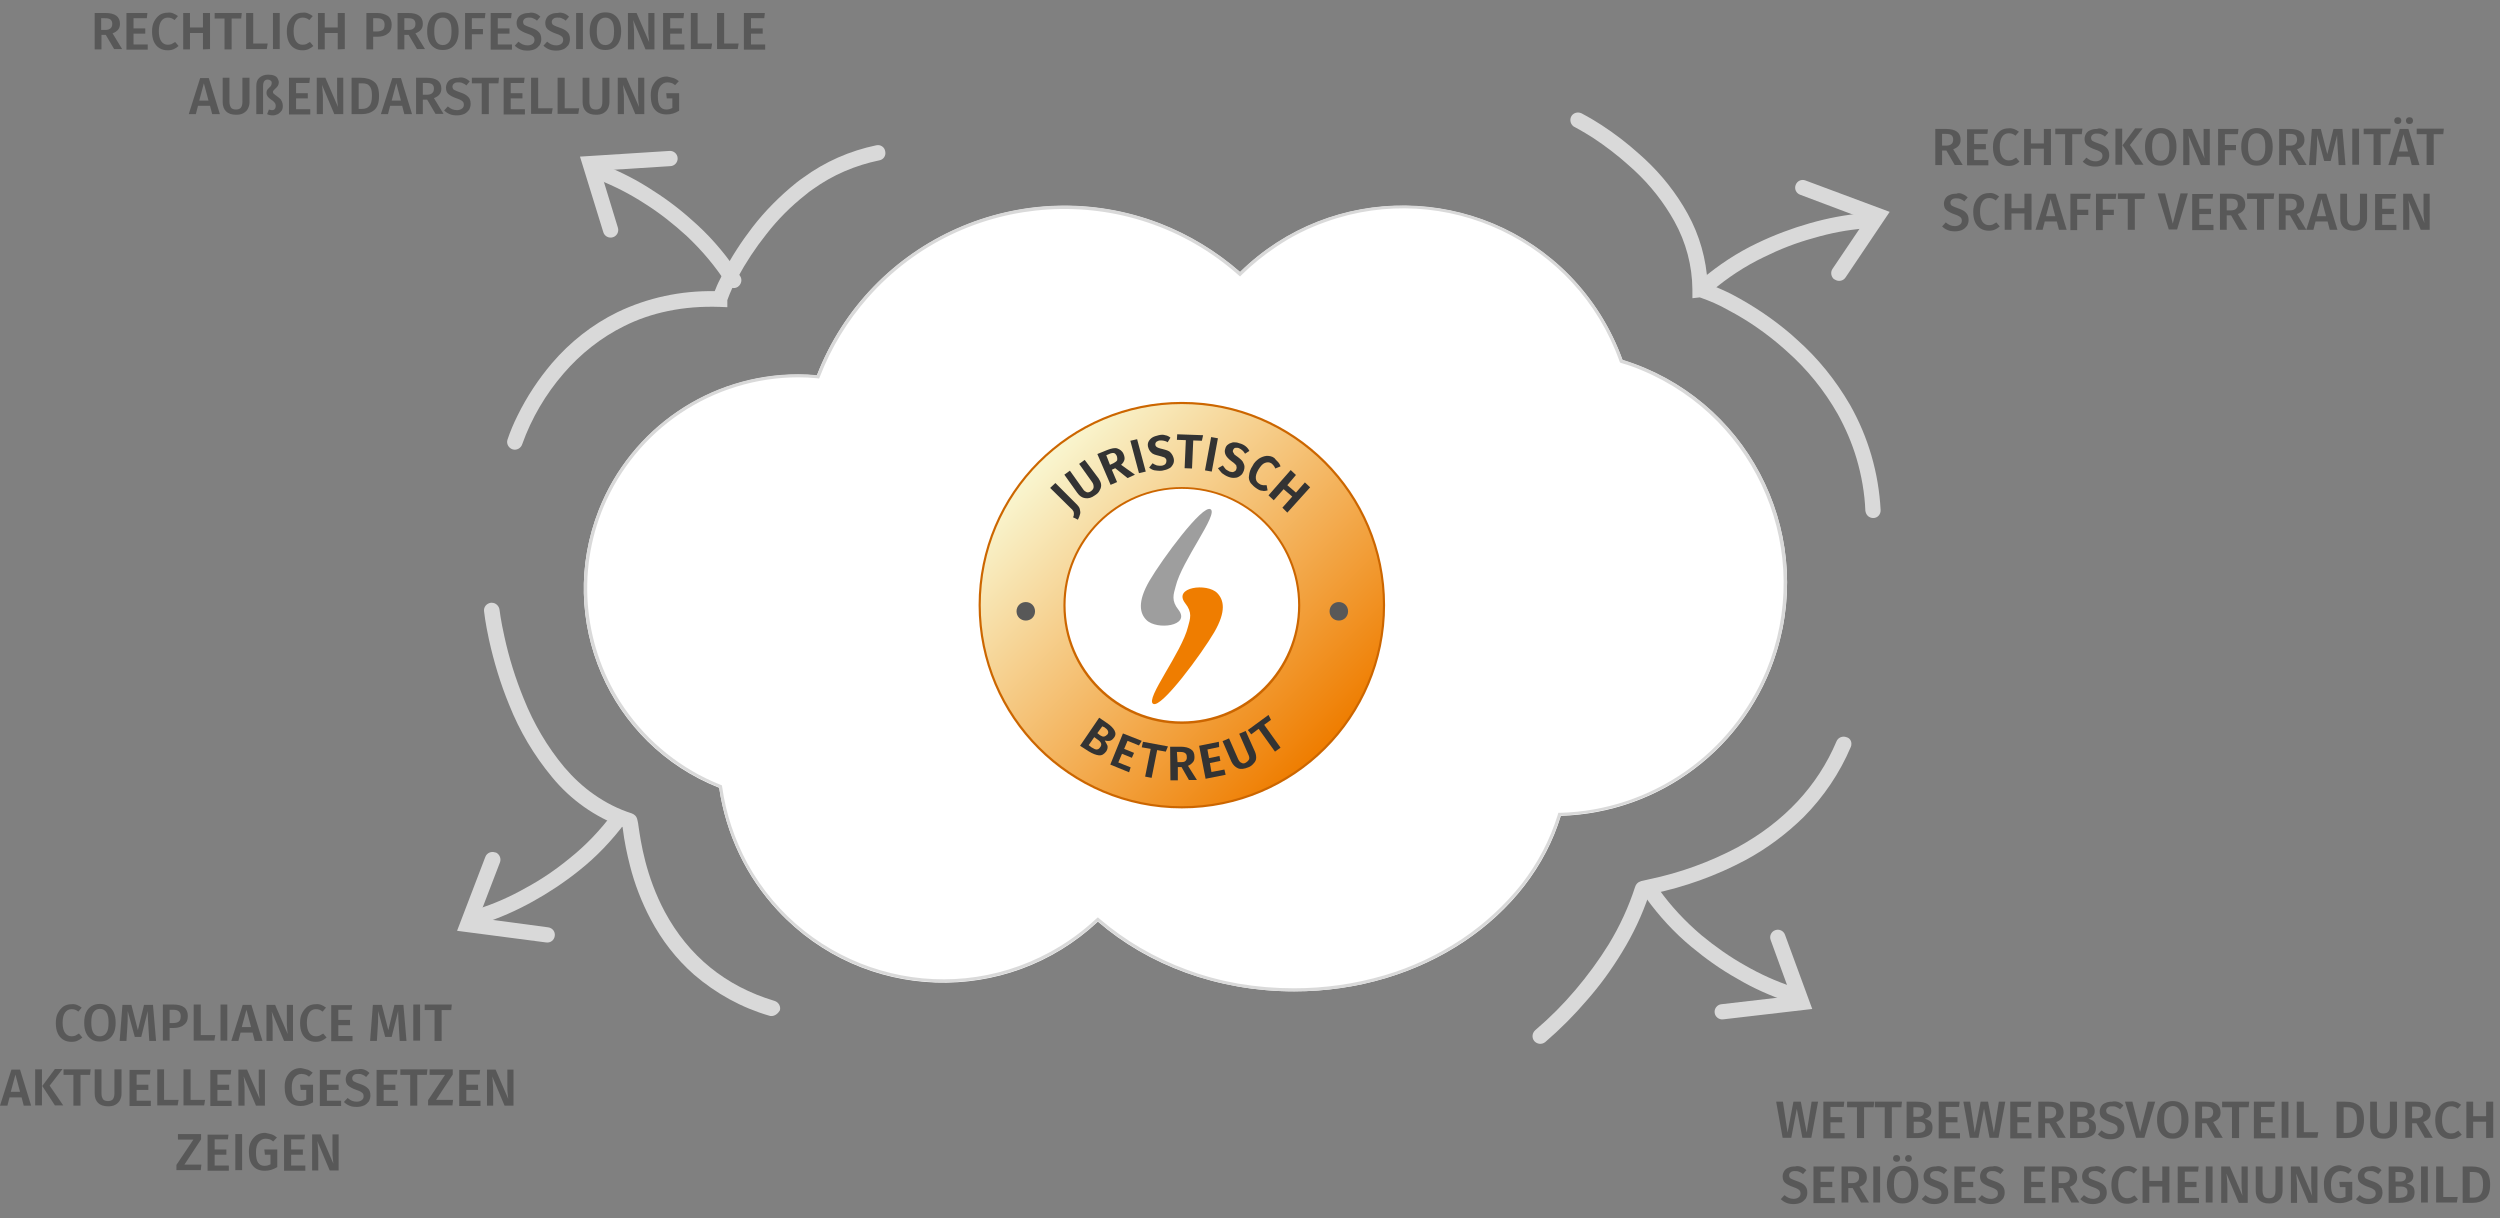 <?xml version="1.0" encoding="utf-8"?>
<!-- Generator: $$$/GeneralStr/196=Adobe Illustrator 27.6.0, SVG Export Plug-In . SVG Version: 6.00 Build 0)  -->
<svg version="1.1" id="Ebene_1" xmlns="http://www.w3.org/2000/svg" xmlns:xlink="http://www.w3.org/1999/xlink" x="0px" y="0px"
	 width="810.6px" height="395px" viewBox="0 0 810.6 395" style="enable-background:new 0 0 810.6 395;" xml:space="preserve">
<rect x="0" y="0" width="810.6" height="395" fill="#808080" stroke="none"/>
<style type="text/css">
	.st0{fill:#D9D9D9;}
	.st1{enable-background:new    ;}
	.st2{fill:#585858;}
	.st3{fill:#FFFFFF;}
	.st4{fill:url(#SVGID_1_);}
	.st5{fill:#CC6600;}
	.st6{fill:#333333;}
	.st7{fill:#9E9E9E;}
	.st8{fill:#EF7D00;}
</style>
<g id="Gruppe_13914" transform="translate(-489 -4292.789)">
	<g id="Gruppe_9891" transform="translate(996.146 2984.993) rotate(42)">
		<path id="Pfad_4833" class="st0" d="M1060.3,1030.3c-0.7,0-1.3-0.3-1.8-0.7c-4-4.1-8.6-7.7-13.5-10.7c-4.4-2.7-9.2-4.9-14.1-6.6
			c-8.4-2.8-17.2-4.2-26.1-4.1c-0.4,0-0.9,0-1.3,0c-7.3,0.1-14.6,1-21.6,2.8c-3.3,0.7-6.5,1.8-9.6,3.1l-1.6,1.8l-1.9-2.1
			c-5.2-5.7-11.8-10-19.1-12.5c-6.7-2.3-13.7-3.5-20.8-3.6c-0.7,0-1.5,0-2.4,0c-4.8,0-9.7,0.4-14.4,1.1c-4.2,0.7-6.9,1.4-6.9,1.4
			c-0.2,0.1-0.4,0.1-0.7,0.1c-1.1,0-2.1-0.8-2.4-1.8c-0.4-1.3,0.4-2.7,1.8-3.1c0.1,0,2.9-0.8,7.3-1.5c5.1-0.8,10.2-1.2,15.3-1.2
			c0.8,0,1.6,0,2.4,0c7.6,0.1,15.2,1.4,22.4,3.9c7.5,2.6,14.3,6.9,19.9,12.5c0.4-0.2,0.8-0.3,1.3-0.5c2.3-0.8,4.6-1.6,6.9-2.2
			c7.5-1.9,15.1-3,22.8-3.2c0.9,0,1.8,0,2.6,0c9.2-0.1,18.3,1.4,27,4.2c11.4,3.8,21.7,10.2,30.2,18.7c1,1,1,2.6,0,3.5
			C1061.6,1030,1060.9,1030.3,1060.3,1030.3z"/>
		<g id="Gruppe_9850" transform="translate(0 53)">
			<path id="Pfad_4834" class="st0" d="M971.3,959.2c-0.1,0-0.2,0-0.3,0c-1.4-0.2-2.3-1.4-2.2-2.8c1-7.2,2.8-14.2,5.6-20.9
				c2.3-5.6,5.1-11,8.3-16.1s6.8-9.9,10.9-14.2c1-1,2.6-1,3.5,0c1,1,1,2.6,0,3.5l0,0c-3.9,4.1-7.3,8.6-10.3,13.5
				c-3.1,4.8-5.7,10-7.8,15.3c-2.6,6.3-4.3,12.9-5.2,19.6C973.6,958.2,972.5,959.2,971.3,959.2z"/>
			<path id="Pfad_4835" class="st0" d="M1000.6,927.6c-1.2,0-2.3-0.9-2.5-2.1l-2.7-19.2l-21.2,8.3c-1.3,0.5-2.7-0.1-3.2-1.4l0,0
				c-0.5-1.3,0.1-2.7,1.4-3.2l0,0l27.1-10.7l3.6,25.4c0.2,1.4-0.8,2.6-2.1,2.8C1000.9,927.5,1000.7,927.6,1000.6,927.6z"/>
		</g>
	</g>
	<g id="Gruppe_9895" transform="translate(-20.146 3256.23)">
		<g id="Gruppe_9849" transform="matrix(-0.875, -0.485, 0.485, -0.875, 586.591, 2723.781)">
			<path id="Pfad_4837" class="st0" d="M581.3,1305.4c-0.1,0-0.2,0-0.3,0c-1.4-0.2-2.3-1.4-2.2-2.8c1-7.2,2.8-14.2,5.6-20.9
				c2.3-5.6,5.1-11,8.3-16.1s6.8-9.9,10.9-14.2c1-1,2.6-1,3.5,0c1,1,1,2.6,0,3.5l0,0c-3.9,4.1-7.3,8.6-10.3,13.5
				c-3.1,4.8-5.7,10-7.8,15.3c-2.6,6.3-4.3,12.9-5.2,19.6C583.6,1304.5,582.5,1305.4,581.3,1305.4z"/>
			<path id="Pfad_4838" class="st0" d="M610.6,1273.8c-1.2,0-2.3-0.9-2.5-2.1l-2.7-19.2l-21.2,8.3c-1.3,0.5-2.7-0.1-3.2-1.4l0,0
				c-0.5-1.3,0.1-2.7,1.4-3.2l0,0l27.1-10.7l3.6,25.4c0.2,1.4-0.8,2.6-2.1,2.8C610.9,1273.8,610.7,1273.8,610.6,1273.8z"/>
		</g>
		<path id="Pfad_4836" class="st0" d="M759.3,1366c-0.2,0-0.5,0-0.7-0.1c-9-2.6-17.3-7.2-24.4-13.3c-5.8-5.1-10.5-11.2-14.1-18
			c-2.9-5.5-5.2-11.4-6.7-17.4c-1-3.9-1.8-7.8-2.3-11.8c0-0.2-0.1-0.5-0.1-0.7c-8.9-3.2-16.8-8.8-22.8-16.1
			c-5.9-7.1-10.6-15-14-23.6c-2.8-6.8-4.9-13.8-6.5-21c-1.2-5.5-1.6-9.1-1.6-9.2c-0.2-1.4,0.8-2.6,2.2-2.8l0,0c0.1,0,0.2,0,0.3,0
			c1.3,0,2.3,1,2.5,2.2l0,0c0,0,0.4,3.5,1.6,8.8c1.5,6.9,3.6,13.6,6.3,20.2c3.2,8,7.6,15.5,13.1,22.1c2.9,3.4,6.1,6.4,9.7,8.9
			c3.7,2.6,7.8,4.7,12.2,6.1l0,0c0.8,0.3,1.5,0.9,1.7,1.7c0.1,0.2,0.1,0.5,0.2,0.8c0.1,0.4,0.2,1,0.3,1.8c0.7,4.8,2.3,16,8.5,27.6
			c7.7,14.3,19.6,24.1,35.6,28.9c1.3,0.4,2.1,1.8,1.7,3.1l0,0C761.4,1365.2,760.4,1366,759.3,1366z"/>
	</g>
	<g id="Gruppe_9896" transform="translate(-32.367 3315.396)">
		<path id="Pfad_4839" class="st0" d="M757.2,1077l-2.4-0.1c-5.7-0.2-11.5,0.2-17.1,1.4c-4.8,1-9.5,2.6-13.9,4.8
			c-7.5,3.7-14.2,9-19.7,15.4c-5.8,6.7-10.4,14.5-13.4,22.9c-0.4,1.3-1.8,2.1-3.1,1.7l0,0c-1.3-0.4-2.1-1.8-1.7-3.1
			c0.9-2.7,2-5.3,3.3-7.9c3-6.1,6.7-11.7,11.1-16.9c5.9-6.9,13.1-12.6,21.3-16.6c9.8-4.7,20.6-7,31.5-6.8c0.1-0.2,0.2-0.5,0.3-0.7
			c0.4-1.1,1.2-2.8,2.4-5.1c2.7-5.3,6-10.3,9.6-15c4.1-5.3,8.9-10.1,14.1-14.3c0.8-0.6,1.5-1.2,2.3-1.7c7.1-5.2,15.1-8.7,23.7-10.5
			c1.4-0.3,2.7,0.6,2.9,2l0,0c0.3,1.4-0.6,2.7-2,2.9l0,0c-7.7,1.6-15,4.7-21.4,9.3c-0.9,0.6-1.7,1.2-2.5,1.9c-4.7,3.7-9,8-12.7,12.8
			c-3.5,4.4-6.6,9.1-9.3,14.1c-1.3,2.3-2.4,4.7-3.3,7.2L757.2,1077z"/>
		<g id="Gruppe_9851" transform="translate(759.236 1068.279) rotate(155)">
			<path id="Pfad_4834-2" class="st0" d="M24.1,52.3c-0.7,0-1.3-0.3-1.8-0.7c-4.1-4.4-7.8-9.1-10.9-14.2c-3.3-5.1-6-10.5-8.3-16.1
				c-2.8-6.8-4.6-13.8-5.6-21C-2.7-1-1.7-2.3-0.3-2.5C1-2.7,2.3-1.7,2.5-0.3c0.9,6.8,2.7,13.4,5.2,19.7c2.2,5.3,4.8,10.5,7.9,15.3
				c3,4.8,6.4,9.2,10.3,13.3c1,1,1,2.6,0,3.5C25.4,52.1,24.8,52.3,24.1,52.3z"/>
			<path id="Pfad_4835-2" class="st0" d="M28.2,57.4L1.1,46.8c-1.3-0.5-1.9-2-1.4-3.2l0,0c0.5-1.3,2-1.9,3.2-1.4l0,0l21.2,8.3
				l2.7-19.2c0.2-1.4,1.5-2.3,2.8-2.1l0,0c1.4,0.2,2.3,1.5,2.1,2.8l0,0L28.2,57.4z"/>
		</g>
	</g>
	<g id="Gruppe_9894" transform="translate(-604.601 4279.671) rotate(-46)">
		<path id="Pfad_4842" class="st0" d="M993.8,1395.1c-0.3,0.3-0.6,0.5-0.9,0.6c-8.6,3.3-17.7,4.9-26.9,4.8
			c-7.9-0.2-15.8-1.5-23.3-3.9c-10.2-3.3-19.9-8.1-28.7-14.1c-0.3-0.2-0.7-0.5-1-0.6c-6.3,3-12.8,5.2-19.6,6.7
			c-6.2,1.4-12.5,2.3-18.9,2.6c-6.4,0.4-12.9,0.3-19.3-0.3c-1.4-0.2-2.3-1.4-2.2-2.8c0.2-1.4,1.4-2.3,2.8-2.2l0,0
			c6.1,0.6,12.3,0.7,18.4,0.3c6.1-0.4,12.1-1.2,18.1-2.5c6.7-1.5,13.3-3.8,19.4-6.8c0.8-0.4,1.7-0.4,2.4,0c0.2,0.1,0.5,0.2,0.7,0.4
			c0.4,0.3,1,0.6,1.7,1.1c8.5,5.8,17.7,10.3,27.5,13.5c16.4,5.1,32.2,4.9,47-0.8c1.3-0.5,2.7,0.2,3.2,1.4l0,0
			C994.7,1393.4,994.5,1394.4,993.8,1395.1z"/>
		<g id="Gruppe_9854" transform="matrix(0.951, 0.309, -0.309, 0.951, 914.008, 1382.426)">
			<path id="Pfad_4837-2" class="st0" d="M24.1,52.3c-0.7,0-1.3-0.3-1.8-0.7c-4.1-4.4-7.8-9.1-10.9-14.2c-3.3-5.1-6-10.5-8.3-16.1
				c-2.8-6.8-4.6-13.8-5.6-21C-2.7-1-1.7-2.3-0.3-2.5C1-2.7,2.3-1.7,2.5-0.3c0.9,6.8,2.7,13.4,5.2,19.7c2.2,5.3,4.8,10.5,7.9,15.3
				c3,4.8,6.4,9.2,10.3,13.3c1,1,1,2.6,0,3.5C25.4,52.1,24.8,52.3,24.1,52.3z"/>
			<path id="Pfad_4838-2" class="st0" d="M28.2,57.4L1.1,46.8c-1.3-0.5-1.9-2-1.4-3.2l0,0c0.5-1.3,2-1.9,3.2-1.4l0,0l21.2,8.3
				l2.7-19.2c0.2-1.4,1.5-2.3,2.8-2.1l0,0c1.4,0.2,2.3,1.5,2.1,2.8L28.2,57.4z"/>
		</g>
	</g>
	<g class="st1">
		<path class="st2" d="M523.3,4304.1h-1.4v4.7h-2.2V4297h3.5c3.1,0,4.7,1.2,4.7,3.5c0,0.8-0.2,1.4-0.6,1.9c-0.4,0.5-1,0.9-1.8,1.2
			l3.1,5.1H526L523.3,4304.1z M521.8,4302.5h1.4c0.7,0,1.3-0.2,1.6-0.5c0.4-0.3,0.6-0.8,0.6-1.5c0-0.6-0.2-1.1-0.6-1.4
			c-0.4-0.3-1-0.4-1.8-0.4h-1.2V4302.5z"/>
		<path class="st2" d="M536.8,4297l-0.2,1.7h-4.3v3.3h3.8v1.7h-3.8v3.5h4.6v1.7H530V4297H536.8z"/>
		<path class="st2" d="M545.1,4297.1c0.5,0.2,1.1,0.5,1.6,0.9l-1.1,1.3c-0.7-0.6-1.4-0.8-2.2-0.8c-0.9,0-1.6,0.4-2.1,1.1
			s-0.8,1.8-0.8,3.3s0.3,2.6,0.8,3.3c0.5,0.7,1.2,1.1,2.1,1.1c0.5,0,0.9-0.1,1.2-0.2c0.4-0.2,0.7-0.4,1.2-0.7l1.1,1.3
			c-0.4,0.4-0.9,0.7-1.5,1s-1.3,0.4-2,0.4c-1,0-1.9-0.2-2.7-0.7s-1.4-1.2-1.8-2.1s-0.6-2-0.6-3.3s0.2-2.4,0.7-3.3s1.1-1.6,1.8-2.1
			c0.8-0.5,1.7-0.7,2.6-0.7C544,4296.8,544.6,4296.9,545.1,4297.1z"/>
		<path class="st2" d="M554.8,4308.8v-5.3h-4.2v5.3h-2.2V4297h2.2v4.7h4.2v-4.7h2.3v11.7L554.8,4308.8L554.8,4308.8z"/>
		<path class="st2" d="M567.4,4297l-0.2,1.8h-3.1v10h-2.3v-10h-3.2v-1.8H567.4z"/>
		<path class="st2" d="M571.1,4297v9.9h4.7l-0.3,1.8h-6.7V4297H571.1z"/>
		<path class="st2" d="M579.7,4297v11.7h-2.2V4297H579.7z"/>
		<path class="st2" d="M588.8,4297.1c0.5,0.2,1.1,0.5,1.6,0.9l-1.1,1.3c-0.7-0.6-1.4-0.8-2.2-0.8c-0.9,0-1.6,0.4-2.1,1.1
			s-0.8,1.8-0.8,3.3s0.3,2.6,0.8,3.3c0.5,0.7,1.2,1.1,2.1,1.1c0.5,0,0.9-0.1,1.2-0.2c0.4-0.2,0.7-0.4,1.2-0.7l1.1,1.3
			c-0.4,0.4-0.9,0.7-1.5,1s-1.3,0.4-2,0.4c-1,0-1.9-0.2-2.7-0.7s-1.4-1.2-1.8-2.1s-0.6-2-0.6-3.3s0.2-2.4,0.7-3.3s1.1-1.6,1.8-2.1
			c0.8-0.5,1.7-0.7,2.6-0.7C587.7,4296.8,588.3,4296.9,588.8,4297.1z"/>
		<path class="st2" d="M598.5,4308.8v-5.3h-4.2v5.3h-2.2V4297h2.2v4.7h4.2v-4.7h2.3v11.7L598.5,4308.8L598.5,4308.8z"/>
		<path class="st2" d="M614.8,4298c0.8,0.6,1.2,1.6,1.2,2.8c0,1.3-0.4,2.3-1.3,2.9c-0.8,0.7-2,1-3.3,1H610v4.1h-2.2V4297h3.5
			C612.8,4297,613.9,4297.4,614.8,4298z M613.1,4302.5c0.4-0.3,0.6-0.9,0.6-1.7c0-1.4-0.8-2.1-2.4-2.1H610v4.3h1.2
			C612,4303,612.6,4302.8,613.1,4302.5z"/>
		<path class="st2" d="M621.5,4304.1h-1.4v4.7h-2.2V4297h3.5c3.1,0,4.7,1.2,4.7,3.5c0,0.8-0.2,1.4-0.6,1.9c-0.4,0.5-1,0.9-1.8,1.2
			l3.1,5.1h-2.6L621.5,4304.1z M620.1,4302.5h1.4c0.7,0,1.3-0.2,1.6-0.5c0.4-0.3,0.6-0.8,0.6-1.5c0-0.6-0.2-1.1-0.6-1.4
			c-0.4-0.3-1-0.4-1.8-0.4h-1.2V4302.5z"/>
		<path class="st2" d="M635.3,4297.5c0.8,0.5,1.4,1.2,1.8,2.1c0.4,0.9,0.6,2,0.6,3.3s-0.2,2.4-0.6,3.3c-0.4,0.9-1,1.6-1.8,2.1
			s-1.7,0.7-2.7,0.7c-1.1,0-2-0.2-2.7-0.7c-0.8-0.5-1.4-1.2-1.8-2.1s-0.6-2-0.6-3.3s0.2-2.4,0.6-3.3s1-1.6,1.8-2.1s1.7-0.7,2.7-0.7
			S634.5,4297,635.3,4297.5z M630.5,4299.6c-0.5,0.7-0.7,1.8-0.7,3.4c0,2.9,0.9,4.4,2.8,4.4c0.9,0,1.6-0.4,2.1-1.1s0.7-1.8,0.7-3.4
			c0-1.5-0.2-2.6-0.7-3.3c-0.5-0.7-1.2-1.1-2.1-1.1S630.9,4298.9,630.5,4299.6z"/>
		<path class="st2" d="M639.8,4308.8V4297h6.6l-0.2,1.7H642v3.5h3.6v1.7H642v4.9L639.8,4308.8L639.8,4308.8z"/>
		<path class="st2" d="M654.9,4297l-0.2,1.7h-4.3v3.3h3.8v1.7h-3.8v3.5h4.6v1.7h-6.9V4297H654.9z"/>
		<path class="st2" d="M662.5,4297.1c0.6,0.2,1.2,0.6,1.7,1.1l-1.1,1.3c-0.4-0.4-0.8-0.6-1.3-0.8c-0.4-0.2-0.9-0.2-1.4-0.2
			s-1,0.1-1.3,0.4c-0.3,0.2-0.5,0.6-0.5,1c0,0.3,0.1,0.5,0.2,0.7c0.1,0.2,0.4,0.4,0.7,0.5s0.8,0.4,1.5,0.6c1.2,0.4,2,0.8,2.6,1.4
			c0.6,0.5,0.9,1.3,0.9,2.4c0,0.7-0.2,1.3-0.5,1.9c-0.4,0.5-0.9,1-1.5,1.3c-0.7,0.3-1.5,0.5-2.4,0.5s-1.7-0.1-2.4-0.4
			s-1.3-0.7-1.8-1.2l1.2-1.3c0.5,0.4,0.9,0.7,1.4,0.9s1,0.3,1.6,0.3s1.2-0.2,1.6-0.5c0.4-0.3,0.6-0.7,0.6-1.3c0-0.3-0.1-0.6-0.2-0.8
			c-0.1-0.2-0.4-0.4-0.7-0.6s-0.8-0.4-1.4-0.6c-1.2-0.4-2.1-0.9-2.7-1.4c-0.6-0.5-0.8-1.3-0.8-2.1c0-0.6,0.2-1.2,0.5-1.7
			s0.8-0.9,1.4-1.1c0.6-0.3,1.3-0.4,2.1-0.4C661.1,4296.8,661.9,4296.9,662.5,4297.1z"/>
		<path class="st2" d="M671.8,4297.1c0.6,0.2,1.2,0.6,1.7,1.1l-1.1,1.3c-0.4-0.4-0.8-0.6-1.3-0.8c-0.4-0.2-0.9-0.2-1.4-0.2
			s-1,0.1-1.3,0.4c-0.3,0.2-0.5,0.6-0.5,1c0,0.3,0.1,0.5,0.2,0.7c0.1,0.2,0.4,0.4,0.7,0.5s0.8,0.4,1.5,0.6c1.2,0.4,2,0.8,2.6,1.4
			c0.6,0.5,0.9,1.3,0.9,2.4c0,0.7-0.2,1.3-0.5,1.9c-0.4,0.5-0.9,1-1.5,1.3c-0.7,0.3-1.5,0.5-2.4,0.5s-1.7-0.1-2.4-0.4
			s-1.3-0.7-1.8-1.2l1.2-1.3c0.5,0.4,0.9,0.7,1.4,0.9s1,0.3,1.6,0.3s1.2-0.2,1.6-0.5c0.4-0.3,0.6-0.7,0.6-1.3c0-0.3-0.1-0.6-0.2-0.8
			c-0.1-0.2-0.4-0.4-0.7-0.6s-0.8-0.4-1.4-0.6c-1.2-0.4-2.1-0.9-2.7-1.4c-0.6-0.5-0.8-1.3-0.8-2.1c0-0.6,0.2-1.2,0.5-1.7
			s0.8-0.9,1.4-1.1c0.6-0.3,1.3-0.4,2.1-0.4C670.5,4296.8,671.2,4296.9,671.8,4297.1z"/>
		<path class="st2" d="M678,4297v11.7h-2.2V4297H678z"/>
		<path class="st2" d="M688,4297.5c0.8,0.5,1.4,1.2,1.8,2.1c0.4,0.9,0.6,2,0.6,3.3s-0.2,2.4-0.6,3.3c-0.4,0.9-1,1.6-1.8,2.1
			s-1.7,0.7-2.7,0.7c-1.1,0-2-0.2-2.7-0.7c-0.8-0.5-1.4-1.2-1.8-2.1s-0.6-2-0.6-3.3s0.2-2.4,0.6-3.3s1-1.6,1.8-2.1s1.7-0.7,2.7-0.7
			S687.3,4297,688,4297.5z M683.2,4299.6c-0.5,0.7-0.7,1.8-0.7,3.4c0,2.9,0.9,4.4,2.8,4.4c0.9,0,1.6-0.4,2.1-1.1s0.7-1.8,0.7-3.4
			c0-1.5-0.2-2.6-0.7-3.3c-0.5-0.7-1.2-1.1-2.1-1.1S683.7,4298.9,683.2,4299.6z"/>
		<path class="st2" d="M701.2,4308.8h-2.9l-4-9.5c0.1,0.8,0.2,1.6,0.2,2.3c0.1,0.7,0.1,1.5,0.1,2.4v4.8h-2V4297h2.8l4.1,9.5
			c-0.1-0.5-0.1-1.1-0.2-1.8s-0.1-1.5-0.1-2.2v-5.5h2L701.2,4308.8L701.2,4308.8z"/>
		<path class="st2" d="M710.8,4297l-0.2,1.7h-4.3v3.3h3.8v1.7h-3.8v3.5h4.6v1.7H704V4297H710.8z"/>
		<path class="st2" d="M715.2,4297v9.9h4.7l-0.3,1.8H713V4297H715.2z"/>
		<path class="st2" d="M723.8,4297v9.9h4.7l-0.3,1.8h-6.7V4297H723.8z"/>
		<path class="st2" d="M737,4297l-0.2,1.7h-4.3v3.3h3.8v1.7h-3.8v3.5h4.6v1.7h-6.9V4297H737z"/>
	</g>
	<g class="st1">
		<path class="st2" d="M557.8,4329.8l-0.7-2.7h-3.9l-0.7,2.7h-2.3l3.7-11.7h2.8l3.6,11.7H557.8z M553.6,4325.4h3l-1.5-5.6
			L553.6,4325.4z"/>
		<path class="st2" d="M569.9,4325.9c0,0.8-0.2,1.5-0.5,2.1s-0.8,1.1-1.5,1.5s-1.5,0.5-2.4,0.5c-1.4,0-2.5-0.4-3.2-1.1
			s-1.1-1.7-1.1-3v-7.9h2.2v7.8c0,0.8,0.2,1.4,0.5,1.9c0.3,0.4,0.9,0.6,1.6,0.6c0.7,0,1.3-0.2,1.6-0.6s0.5-1,0.5-1.9v-7.8h2.3
			L569.9,4325.9L569.9,4325.9z"/>
		<path class="st2" d="M577.9,4317.3c0.5,0.2,0.9,0.5,1.1,0.9s0.4,0.8,0.4,1.3c0,0.4-0.1,0.8-0.3,1.1s-0.4,0.6-0.8,0.9
			c-0.2,0.2-0.4,0.4-0.6,0.6c-0.1,0.2-0.2,0.3-0.2,0.5s0.1,0.5,0.3,0.6c0.2,0.2,0.5,0.4,0.9,0.7c0.4,0.3,0.8,0.6,1,0.8
			c0.3,0.2,0.5,0.6,0.7,1s0.3,0.9,0.3,1.4c0,0.6-0.1,1.2-0.4,1.6s-0.7,0.8-1.2,1.1c-0.5,0.2-1,0.4-1.6,0.4c-0.7,0-1.3-0.1-1.9-0.4
			l0.6-1.5c0.3,0.1,0.6,0.2,1,0.2s0.7-0.1,0.9-0.4c0.2-0.2,0.3-0.6,0.3-1c0-0.3-0.1-0.6-0.2-0.8c-0.1-0.2-0.3-0.4-0.5-0.6
			s-0.4-0.4-0.8-0.6c-0.5-0.4-0.9-0.7-1.1-1c-0.2-0.3-0.4-0.7-0.4-1.2c0-0.4,0.1-0.7,0.2-0.9c0.1-0.2,0.4-0.5,0.7-0.8
			c0.3-0.2,0.5-0.5,0.6-0.7s0.2-0.5,0.2-0.8c0-0.4-0.1-0.6-0.4-0.8c-0.2-0.2-0.5-0.3-0.9-0.3c-1,0-1.5,0.7-1.5,2.1v9.1h-2.2v-9.1
			c0-1.2,0.3-2.1,1-2.7s1.6-1,2.8-1C576.8,4317,577.4,4317.1,577.9,4317.3z"/>
		<path class="st2" d="M589.5,4318l-0.2,1.7H585v3.3h3.8v1.7H585v3.5h4.6v1.7h-6.9V4318H589.5z"/>
		<path class="st2" d="M600.3,4329.8h-2.9l-4-9.5c0.1,0.8,0.2,1.6,0.2,2.3c0.1,0.7,0.1,1.5,0.1,2.4v4.8h-2V4318h2.8l4.1,9.5
			c-0.1-0.5-0.1-1.1-0.2-1.8s-0.1-1.5-0.1-2.2v-5.5h2L600.3,4329.8L600.3,4329.8z"/>
		<path class="st2" d="M610.3,4319.3c1.1,0.8,1.6,2.4,1.6,4.6s-0.5,3.7-1.6,4.6s-2.4,1.3-4.1,1.3H603V4318h2.9
			C607.8,4318,609.3,4318.5,610.3,4319.3z M605.3,4319.7v8.4h1.1c1,0,1.8-0.3,2.3-0.9c0.6-0.6,0.9-1.7,0.9-3.3c0-1.1-0.1-2-0.4-2.6
			c-0.3-0.6-0.7-1-1.1-1.2c-0.5-0.2-1-0.3-1.7-0.3h-1.1V4319.7z"/>
		<path class="st2" d="M620.1,4329.8l-0.7-2.7h-3.9l-0.7,2.7h-2.3l3.7-11.7h2.8l3.6,11.7H620.1z M616,4325.4h3l-1.5-5.6L616,4325.4z
			"/>
		<path class="st2" d="M627.5,4325.1h-1.4v4.7h-2.2V4318h3.5c3.1,0,4.7,1.2,4.7,3.5c0,0.8-0.2,1.4-0.6,1.9c-0.4,0.5-1,0.9-1.8,1.2
			l3.1,5.1h-2.6L627.5,4325.1z M626.1,4323.5h1.4c0.7,0,1.3-0.2,1.6-0.5c0.4-0.3,0.6-0.8,0.6-1.5c0-0.6-0.2-1.1-0.6-1.4
			c-0.4-0.3-1-0.4-1.8-0.4h-1.2V4323.5z"/>
		<path class="st2" d="M639.6,4318.1c0.6,0.2,1.2,0.6,1.7,1.1l-1.1,1.3c-0.4-0.4-0.8-0.6-1.3-0.8c-0.4-0.2-0.9-0.2-1.4-0.2
			s-1,0.1-1.3,0.4c-0.3,0.2-0.5,0.6-0.5,1c0,0.3,0.1,0.5,0.2,0.7c0.1,0.2,0.4,0.4,0.7,0.5s0.8,0.4,1.5,0.6c1.2,0.4,2,0.8,2.6,1.4
			c0.6,0.5,0.9,1.3,0.9,2.4c0,0.7-0.2,1.3-0.5,1.9c-0.4,0.5-0.9,1-1.5,1.3c-0.7,0.3-1.5,0.5-2.4,0.5s-1.7-0.1-2.4-0.4
			s-1.3-0.7-1.8-1.2l1.2-1.3c0.5,0.4,0.9,0.7,1.4,0.9s1,0.3,1.6,0.3s1.2-0.2,1.6-0.5c0.4-0.3,0.6-0.7,0.6-1.3c0-0.3-0.1-0.6-0.2-0.8
			c-0.1-0.2-0.4-0.4-0.7-0.6s-0.8-0.4-1.4-0.6c-1.2-0.4-2.1-0.9-2.7-1.4c-0.6-0.5-0.8-1.3-0.8-2.1c0-0.6,0.2-1.2,0.5-1.7
			s0.8-0.9,1.4-1.1c0.6-0.3,1.3-0.4,2.1-0.4C638.3,4317.8,639,4317.9,639.6,4318.1z"/>
		<path class="st2" d="M650.8,4318l-0.2,1.8h-3.1v10h-2.3v-10H642v-1.8H650.8z"/>
		<path class="st2" d="M659.1,4318l-0.2,1.7h-4.3v3.3h3.8v1.7h-3.8v3.5h4.6v1.7h-6.9V4318H659.1z"/>
		<path class="st2" d="M663.5,4318v9.9h4.7l-0.3,1.8h-6.7V4318H663.5z"/>
		<path class="st2" d="M672.1,4318v9.9h4.7l-0.3,1.8h-6.7V4318H672.1z"/>
		<path class="st2" d="M686.6,4325.9c0,0.8-0.2,1.5-0.5,2.1s-0.8,1.1-1.5,1.5s-1.5,0.5-2.4,0.5c-1.4,0-2.5-0.4-3.2-1.1
			s-1.1-1.7-1.1-3v-7.9h2.2v7.8c0,0.8,0.2,1.4,0.5,1.9c0.3,0.4,0.9,0.6,1.6,0.6c0.7,0,1.3-0.2,1.6-0.6s0.5-1,0.5-1.9v-7.8h2.3
			L686.6,4325.9L686.6,4325.9z"/>
		<path class="st2" d="M697.9,4329.8H695l-4-9.5c0.1,0.8,0.2,1.6,0.2,2.3c0.1,0.7,0.1,1.5,0.1,2.4v4.8h-2V4318h2.8l4.1,9.5
			c-0.1-0.5-0.1-1.1-0.2-1.8s-0.1-1.5-0.1-2.2v-5.5h2L697.9,4329.8L697.9,4329.8z"/>
		<path class="st2" d="M707.4,4318.1c0.6,0.2,1.2,0.6,1.7,1l-1.2,1.3c-0.4-0.3-0.8-0.6-1.2-0.7s-0.8-0.2-1.3-0.2
			c-0.9,0-1.6,0.4-2.2,1.1s-0.9,1.8-0.9,3.3c0,1.6,0.2,2.7,0.7,3.4s1.2,1,2.1,1c0.7,0,1.3-0.2,1.9-0.5v-3.1h-1.8l-0.2-1.7h4.2v5.7
			c-1.3,0.8-2.6,1.2-4,1.2c-1.7,0-3-0.5-3.9-1.6c-0.9-1-1.3-2.6-1.3-4.6c0-1.3,0.2-2.4,0.7-3.3s1.1-1.6,1.9-2.1
			c0.8-0.5,1.7-0.7,2.7-0.7C706.1,4317.8,706.8,4317.9,707.4,4318.1z"/>
	</g>
	<g class="st1">
		<path class="st2" d="M1120.1,4341.6h-1.4v4.7h-2.2v-11.7h3.5c3.1,0,4.7,1.2,4.7,3.5c0,0.8-0.2,1.4-0.6,1.9s-1,0.9-1.8,1.2l3.1,5.1
			h-2.6L1120.1,4341.6z M1118.7,4340h1.4c0.7,0,1.3-0.2,1.6-0.5c0.4-0.3,0.6-0.8,0.6-1.5c0-0.6-0.2-1.1-0.6-1.4s-1-0.4-1.8-0.4h-1.2
			V4340z"/>
		<path class="st2" d="M1133.6,4334.5l-0.2,1.7h-4.3v3.3h3.8v1.7h-3.8v3.5h4.6v1.7h-6.9v-11.7h6.8V4334.5z"/>
		<path class="st2" d="M1142,4334.6c0.5,0.2,1.1,0.5,1.6,0.9l-1.1,1.3c-0.7-0.6-1.4-0.8-2.2-0.8c-0.9,0-1.6,0.4-2.1,1.1
			s-0.8,1.8-0.8,3.3s0.3,2.6,0.8,3.3c0.5,0.7,1.2,1.1,2.1,1.1c0.5,0,0.9-0.1,1.2-0.2c0.4-0.2,0.7-0.4,1.2-0.7l1.1,1.3
			c-0.4,0.4-0.9,0.7-1.5,1s-1.3,0.4-2,0.4c-1,0-1.9-0.2-2.7-0.7c-0.8-0.5-1.4-1.2-1.8-2.1s-0.6-2-0.6-3.3s0.2-2.4,0.7-3.3
			s1.1-1.6,1.8-2.1c0.8-0.5,1.7-0.7,2.6-0.7C1140.8,4334.3,1141.4,4334.4,1142,4334.6z"/>
		<path class="st2" d="M1151.7,4346.3v-5.3h-4.2v5.3h-2.2v-11.7h2.2v4.7h4.2v-4.7h2.3v11.7H1151.7z"/>
		<path class="st2" d="M1164.2,4334.5l-0.2,1.8h-3.1v10h-2.3v-10h-3.2v-1.8H1164.2z"/>
		<path class="st2" d="M1170.9,4334.7c0.6,0.2,1.2,0.6,1.7,1.1l-1.1,1.3c-0.4-0.4-0.8-0.6-1.3-0.8s-0.9-0.2-1.4-0.2s-1,0.1-1.3,0.4
			c-0.3,0.2-0.5,0.6-0.5,1c0,0.3,0.1,0.5,0.2,0.7s0.4,0.4,0.7,0.5s0.8,0.4,1.5,0.6c1.2,0.4,2,0.8,2.6,1.4c0.6,0.5,0.9,1.3,0.9,2.4
			c0,0.7-0.2,1.3-0.5,1.9c-0.4,0.5-0.9,1-1.5,1.3c-0.7,0.3-1.5,0.5-2.4,0.5s-1.7-0.1-2.4-0.4c-0.7-0.3-1.3-0.7-1.8-1.2l1.2-1.3
			c0.5,0.4,0.9,0.7,1.4,0.9c0.5,0.2,1,0.3,1.6,0.3s1.2-0.2,1.6-0.5s0.6-0.7,0.6-1.3c0-0.3-0.1-0.6-0.2-0.8c-0.1-0.2-0.4-0.4-0.7-0.6
			c-0.3-0.2-0.8-0.4-1.4-0.6c-1.2-0.4-2.1-0.9-2.7-1.4s-0.8-1.3-0.8-2.1c0-0.6,0.2-1.2,0.5-1.7s0.8-0.9,1.4-1.1
			c0.6-0.3,1.3-0.4,2.1-0.4C1169.6,4334.3,1170.3,4334.4,1170.9,4334.7z"/>
		<path class="st2" d="M1177.1,4334.5v11.7h-2.2v-11.7H1177.1z M1183.7,4334.5l-4.1,5.3l4.4,6.4h-2.7l-4.1-6.3l4.1-5.5h2.4V4334.5z"
			/>
		<path class="st2" d="M1192.3,4335c0.8,0.5,1.4,1.2,1.8,2.1s0.6,2,0.6,3.3s-0.2,2.4-0.6,3.3s-1,1.6-1.8,2.1s-1.7,0.7-2.7,0.7
			c-1.1,0-2-0.2-2.7-0.7c-0.8-0.5-1.4-1.2-1.8-2.1s-0.6-2-0.6-3.3s0.2-2.4,0.6-3.3s1-1.6,1.8-2.1s1.7-0.7,2.7-0.7
			C1190.6,4334.3,1191.5,4334.5,1192.3,4335z M1187.5,4337.1c-0.5,0.7-0.7,1.8-0.7,3.4c0,2.9,0.9,4.4,2.8,4.4c0.9,0,1.6-0.4,2.1-1.1
			s0.7-1.8,0.7-3.4c0-1.5-0.2-2.6-0.7-3.3c-0.5-0.7-1.2-1.1-2.1-1.1S1187.9,4336.4,1187.5,4337.1z"/>
		<path class="st2" d="M1205.5,4346.3h-2.9l-4-9.5c0.1,0.8,0.2,1.6,0.2,2.3c0.1,0.7,0.1,1.5,0.1,2.4v4.8h-2v-11.7h2.8l4.1,9.5
			c-0.1-0.5-0.1-1.1-0.2-1.8s-0.1-1.5-0.1-2.2v-5.5h2V4346.3z"/>
		<path class="st2" d="M1208.2,4346.3v-11.7h6.6l-0.2,1.7h-4.2v3.5h3.6v1.7h-3.6v4.9h-2.2V4346.3z"/>
		<path class="st2" d="M1223.5,4335c0.8,0.5,1.4,1.2,1.8,2.1s0.6,2,0.6,3.3s-0.2,2.4-0.6,3.3s-1,1.6-1.8,2.1s-1.7,0.7-2.7,0.7
			c-1.1,0-2-0.2-2.7-0.7c-0.8-0.5-1.4-1.2-1.8-2.1s-0.6-2-0.6-3.3s0.2-2.4,0.6-3.3s1-1.6,1.8-2.1s1.7-0.7,2.7-0.7
			S1222.7,4334.5,1223.5,4335z M1218.6,4337.1c-0.5,0.7-0.7,1.8-0.7,3.4c0,2.9,0.9,4.4,2.8,4.4c0.9,0,1.6-0.4,2.1-1.1
			s0.7-1.8,0.7-3.4c0-1.5-0.2-2.6-0.7-3.3c-0.5-0.7-1.2-1.1-2.1-1.1S1219.1,4336.4,1218.6,4337.1z"/>
		<path class="st2" d="M1231.6,4341.6h-1.4v4.7h-2.2v-11.7h3.5c3.1,0,4.7,1.2,4.7,3.5c0,0.8-0.2,1.4-0.6,1.9s-1,0.9-1.8,1.2l3.1,5.1
			h-2.6L1231.6,4341.6z M1230.2,4340h1.4c0.7,0,1.3-0.2,1.6-0.5c0.4-0.3,0.6-0.8,0.6-1.5c0-0.6-0.2-1.1-0.6-1.4s-1-0.4-1.8-0.4h-1.2
			V4340z"/>
		<path class="st2" d="M1249.5,4346.3h-2.2l-0.3-4.9c-0.1-1.8-0.2-3.2-0.2-4.2v-0.6l-2.1,8.4h-2.1l-2.3-8.4c0,0.7,0,1.3,0,1.7
			c0,1,0,2.1-0.1,3.2l-0.3,4.8h-2.2l0.9-11.7h2.9l2.1,8.2l2-8.2h2.9L1249.5,4346.3z"/>
		<path class="st2" d="M1253.9,4334.5v11.7h-2.2v-11.7H1253.9z"/>
		<path class="st2" d="M1264.2,4334.5l-0.2,1.8h-3.1v10h-2.3v-10h-3.2v-1.8H1264.2z"/>
		<path class="st2" d="M1271,4346.3l-0.7-2.7h-3.9l-0.7,2.7h-2.3l3.7-11.7h2.8l3.6,11.7H1271z M1267.3,4331.1
			c0.2,0.2,0.3,0.5,0.3,0.8s-0.1,0.6-0.3,0.8c-0.2,0.2-0.5,0.3-0.8,0.3s-0.6-0.1-0.9-0.3c-0.2-0.2-0.3-0.5-0.3-0.8s0.1-0.6,0.3-0.8
			c0.2-0.2,0.5-0.3,0.9-0.3C1266.8,4330.8,1267.1,4330.9,1267.3,4331.1z M1266.8,4341.9h3l-1.5-5.6L1266.8,4341.9z M1271.1,4331.1
			c0.2,0.2,0.3,0.5,0.3,0.8s-0.1,0.6-0.3,0.8c-0.2,0.2-0.5,0.3-0.9,0.3c-0.3,0-0.6-0.1-0.8-0.3c-0.2-0.2-0.3-0.5-0.3-0.8
			s0.1-0.6,0.3-0.8c0.2-0.2,0.5-0.3,0.8-0.3C1270.6,4330.8,1270.9,4330.9,1271.1,4331.1z"/>
		<path class="st2" d="M1281.4,4334.5l-0.2,1.8h-3.1v10h-2.3v-10h-3.2v-1.8H1281.4z"/>
	</g>
	<g class="st1">
		<path class="st2" d="M1125.3,4355.7c0.6,0.2,1.2,0.6,1.7,1.1l-1.1,1.3c-0.4-0.4-0.8-0.6-1.3-0.8s-0.9-0.2-1.4-0.2s-1,0.1-1.3,0.4
			c-0.3,0.2-0.5,0.6-0.5,1c0,0.3,0.1,0.5,0.2,0.7s0.4,0.4,0.7,0.5s0.8,0.4,1.5,0.6c1.2,0.4,2,0.8,2.6,1.4s0.9,1.3,0.9,2.4
			c0,0.7-0.2,1.3-0.5,1.9c-0.4,0.5-0.9,1-1.5,1.3s-1.5,0.5-2.4,0.5s-1.7-0.1-2.4-0.4c-0.7-0.3-1.3-0.7-1.8-1.2l1.2-1.3
			c0.5,0.4,0.9,0.7,1.4,0.9s1,0.3,1.6,0.3s1.2-0.2,1.6-0.5s0.6-0.7,0.6-1.3c0-0.3-0.1-0.6-0.2-0.8c-0.1-0.2-0.4-0.4-0.7-0.6
			c-0.3-0.2-0.8-0.4-1.4-0.6c-1.2-0.4-2.1-0.9-2.7-1.4s-0.8-1.3-0.8-2.1c0-0.6,0.2-1.2,0.5-1.7s0.8-0.9,1.4-1.1
			c0.6-0.3,1.3-0.4,2.1-0.4C1124,4355.3,1124.7,4355.4,1125.3,4355.7z"/>
		<path class="st2" d="M1135.6,4355.6c0.5,0.2,1.1,0.5,1.6,0.9l-1.1,1.3c-0.7-0.6-1.4-0.8-2.2-0.8c-0.9,0-1.6,0.4-2.1,1.1
			s-0.8,1.8-0.8,3.3s0.3,2.6,0.8,3.3c0.5,0.7,1.2,1.1,2.1,1.1c0.5,0,0.9-0.1,1.2-0.2c0.4-0.2,0.7-0.4,1.2-0.7l1.1,1.3
			c-0.4,0.4-0.9,0.7-1.5,1s-1.3,0.4-2,0.4c-1,0-1.9-0.2-2.7-0.7c-0.8-0.5-1.4-1.2-1.8-2.1s-0.6-2-0.6-3.3s0.2-2.4,0.7-3.3
			c0.4-0.9,1.1-1.6,1.8-2.1c0.8-0.5,1.7-0.7,2.6-0.7C1134.5,4355.3,1135.1,4355.4,1135.6,4355.6z"/>
		<path class="st2" d="M1145.4,4367.3v-5.3h-4.2v5.3h-2.2v-11.7h2.2v4.7h4.2v-4.7h2.3v11.7H1145.4z"/>
		<path class="st2" d="M1156.6,4367.3l-0.7-2.7h-3.9l-0.7,2.7h-2.3l3.7-11.7h2.8l3.6,11.7H1156.6z M1152.4,4362.9h3l-1.5-5.6
			L1152.4,4362.9z"/>
		<path class="st2" d="M1160.3,4367.3v-11.7h6.6l-0.2,1.7h-4.2v3.5h3.6v1.7h-3.6v4.9h-2.2V4367.3z"/>
		<path class="st2" d="M1168.6,4367.3v-11.7h6.6l-0.2,1.7h-4.2v3.5h3.6v1.7h-3.6v4.9h-2.2V4367.3z"/>
		<path class="st2" d="M1184.5,4355.5l-0.2,1.8h-3.1v10h-2.3v-10h-3.2v-1.8H1184.5z"/>
		<path class="st2" d="M1198.4,4355.5l-3.5,11.7h-2.7l-3.6-11.7h2.4l2.5,9.8l2.5-9.8H1198.4z"/>
		<path class="st2" d="M1206.6,4355.5l-0.2,1.7h-4.3v3.3h3.8v1.7h-3.8v3.5h4.6v1.7h-6.9v-11.7h6.8V4355.5z"/>
		<path class="st2" d="M1212.4,4362.6h-1.4v4.7h-2.2v-11.7h3.5c3.1,0,4.7,1.2,4.7,3.5c0,0.8-0.2,1.4-0.6,1.9s-1,0.9-1.8,1.2l3.1,5.1
			h-2.6L1212.4,4362.6z M1211,4361h1.4c0.7,0,1.3-0.2,1.6-0.5c0.4-0.3,0.6-0.8,0.6-1.5c0-0.6-0.2-1.1-0.6-1.4s-1-0.4-1.8-0.4h-1.2
			V4361z"/>
		<path class="st2" d="M1226.4,4355.5l-0.2,1.8h-3.1v10h-2.3v-10h-3.2v-1.8H1226.4z"/>
		<path class="st2" d="M1231.5,4362.6h-1.4v4.7h-2.2v-11.7h3.5c3.1,0,4.7,1.2,4.7,3.5c0,0.8-0.2,1.4-0.6,1.9s-1,0.9-1.8,1.2l3.1,5.1
			h-2.6L1231.5,4362.6z M1230.1,4361h1.4c0.7,0,1.3-0.2,1.6-0.5c0.4-0.3,0.6-0.8,0.6-1.5c0-0.6-0.2-1.1-0.6-1.4s-1-0.4-1.8-0.4h-1.2
			V4361z"/>
		<path class="st2" d="M1244.4,4367.3l-0.7-2.7h-3.9l-0.7,2.7h-2.3l3.7-11.7h2.8l3.6,11.7H1244.4z M1240.2,4362.9h3l-1.5-5.6
			L1240.2,4362.9z"/>
		<path class="st2" d="M1256.5,4363.5c0,0.8-0.2,1.5-0.5,2.1s-0.8,1.1-1.5,1.5s-1.5,0.5-2.4,0.5c-1.4,0-2.5-0.4-3.2-1.1
			s-1.1-1.7-1.1-3v-7.9h2.2v7.8c0,0.8,0.2,1.4,0.5,1.9c0.3,0.4,0.9,0.6,1.6,0.6s1.3-0.2,1.6-0.6c0.3-0.4,0.5-1,0.5-1.9v-7.8h2.3
			V4363.5z"/>
		<path class="st2" d="M1265.9,4355.5l-0.2,1.7h-4.3v3.3h3.8v1.7h-3.8v3.5h4.6v1.7h-6.9v-11.7h6.8V4355.5z"/>
		<path class="st2" d="M1276.8,4367.3h-2.9l-4-9.5c0.1,0.8,0.2,1.6,0.2,2.3c0.1,0.7,0.1,1.5,0.1,2.4v4.8h-2v-11.7h2.8l4.1,9.5
			c-0.1-0.5-0.1-1.1-0.2-1.8c-0.1-0.7-0.1-1.5-0.1-2.2v-5.5h2V4367.3z"/>
	</g>
	<g class="st1">
		<path class="st2" d="M1078.5,4650l-2.2,11.7h-2.9l-1.8-9.4l-1.8,9.4h-2.8l-2.1-11.7h2.2l1.5,10l1.9-10h2.4l1.9,10l1.6-10H1078.5z"
			/>
		<path class="st2" d="M1087,4650l-0.2,1.7h-4.3v3.3h3.8v1.7h-3.8v3.5h4.6v1.7h-6.9V4650H1087z"/>
		<path class="st2" d="M1096.7,4650l-0.2,1.8h-3.1v10h-2.3v-10h-3.2v-1.8H1096.7z"/>
		<path class="st2" d="M1105.7,4650l-0.2,1.8h-3.1v10h-2.3v-10h-3.2v-1.8H1105.7z"/>
		<path class="st2" d="M1114.9,4656.4c0.5,0.4,0.7,1.1,0.7,2c0,1.2-0.4,2.1-1.3,2.6s-2.1,0.8-3.6,0.8h-3.5V4650h3.1
			c3.2,0,4.9,1,4.9,3c0,0.7-0.2,1.3-0.6,1.7s-0.9,0.7-1.5,0.8C1113.7,4655.7,1114.4,4656,1114.9,4656.4z M1109.4,4651.7v3.2h1.4
			c0.6,0,1.1-0.1,1.5-0.4s0.5-0.7,0.5-1.2c0-0.6-0.2-1-0.6-1.2s-1-0.3-1.8-0.3h-1V4651.7z M1112.6,4659.7c0.4-0.2,0.7-0.7,0.7-1.4
			c0-0.7-0.2-1.2-0.6-1.4c-0.4-0.3-1-0.4-1.7-0.4h-1.5v3.7h1.3C1111.5,4660.1,1112.2,4660,1112.6,4659.7z"/>
		<path class="st2" d="M1124.4,4650l-0.2,1.7h-4.3v3.3h3.8v1.7h-3.8v3.5h4.6v1.7h-6.9V4650H1124.4z"/>
		<path class="st2" d="M1139.2,4650l-2.2,11.7h-2.9l-1.8-9.4l-1.8,9.4h-2.8l-2.1-11.7h2.2l1.5,10l1.9-10h2.4l1.9,10l1.6-10H1139.2z"
			/>
		<path class="st2" d="M1147.6,4650l-0.2,1.7h-4.3v3.3h3.8v1.7h-3.8v3.5h4.6v1.7h-6.9V4650H1147.6z"/>
		<path class="st2" d="M1153.5,4657h-1.4v4.7h-2.2V4650h3.5c3.1,0,4.7,1.2,4.7,3.5c0,0.8-0.2,1.4-0.6,1.9s-1,0.9-1.8,1.2l3.1,5.1
			h-2.6L1153.5,4657z M1152.1,4655.4h1.4c0.7,0,1.3-0.2,1.6-0.5c0.4-0.3,0.6-0.8,0.6-1.5c0-0.6-0.2-1.1-0.6-1.4s-1-0.4-1.8-0.4h-1.2
			V4655.4z"/>
		<path class="st2" d="M1167.9,4656.4c0.5,0.4,0.7,1.1,0.7,2c0,1.2-0.4,2.1-1.3,2.6s-2.1,0.8-3.6,0.8h-3.5V4650h3.1
			c3.2,0,4.9,1,4.9,3c0,0.7-0.2,1.3-0.6,1.7s-0.9,0.7-1.5,0.8C1166.8,4655.7,1167.4,4656,1167.9,4656.4z M1162.5,4651.7v3.2h1.4
			c0.6,0,1.1-0.1,1.5-0.4s0.5-0.7,0.5-1.2c0-0.6-0.2-1-0.6-1.2s-1-0.3-1.8-0.3h-1V4651.7z M1165.7,4659.7c0.4-0.2,0.7-0.7,0.7-1.4
			c0-0.7-0.2-1.2-0.6-1.4c-0.4-0.3-1-0.4-1.7-0.4h-1.5v3.7h1.3C1164.6,4660.1,1165.2,4660,1165.7,4659.7z"/>
		<path class="st2" d="M1175.8,4650.1c0.6,0.2,1.2,0.6,1.7,1.1l-1.1,1.3c-0.4-0.4-0.8-0.6-1.3-0.8c-0.4-0.2-0.9-0.2-1.4-0.2
			s-1,0.1-1.3,0.4c-0.3,0.2-0.5,0.6-0.5,1c0,0.3,0.1,0.5,0.2,0.7s0.4,0.4,0.7,0.5s0.8,0.4,1.5,0.6c1.2,0.4,2,0.8,2.6,1.4
			c0.6,0.5,0.9,1.3,0.9,2.4c0,0.7-0.2,1.3-0.5,1.9c-0.4,0.5-0.9,1-1.5,1.3c-0.7,0.3-1.5,0.5-2.4,0.5s-1.7-0.1-2.4-0.4
			s-1.3-0.7-1.8-1.2l1.2-1.3c0.5,0.4,0.9,0.7,1.4,0.9s1,0.3,1.6,0.3s1.2-0.2,1.6-0.5s0.6-0.7,0.6-1.3c0-0.3-0.1-0.6-0.2-0.8
			c-0.1-0.2-0.4-0.4-0.7-0.6c-0.3-0.2-0.8-0.4-1.4-0.6c-1.2-0.4-2.1-0.9-2.7-1.4s-0.8-1.3-0.8-2.1c0-0.6,0.2-1.2,0.5-1.7
			s0.8-0.9,1.4-1.1c0.6-0.3,1.3-0.4,2.1-0.4C1174.5,4649.8,1175.2,4649.9,1175.8,4650.1z"/>
		<path class="st2" d="M1187.8,4650l-3.5,11.7h-2.7l-3.6-11.7h2.4l2.5,9.8l2.5-9.8H1187.8z"/>
		<path class="st2" d="M1196.2,4650.5c0.8,0.5,1.4,1.2,1.8,2.1s0.6,2,0.6,3.3s-0.2,2.4-0.6,3.3s-1,1.6-1.8,2.1s-1.7,0.7-2.7,0.7
			c-1.1,0-2-0.2-2.7-0.7c-0.8-0.5-1.4-1.2-1.8-2.1s-0.6-2-0.6-3.3s0.2-2.4,0.6-3.3s1-1.6,1.8-2.1s1.7-0.7,2.7-0.7
			S1195.5,4650,1196.2,4650.5z M1191.4,4652.5c-0.5,0.7-0.7,1.8-0.7,3.4c0,2.9,0.9,4.4,2.8,4.4c0.9,0,1.6-0.4,2.1-1.1
			s0.7-1.8,0.7-3.4c0-1.5-0.2-2.6-0.7-3.3c-0.5-0.7-1.2-1.1-2.1-1.1C1192.6,4651.5,1191.9,4651.8,1191.4,4652.5z"/>
		<path class="st2" d="M1204.4,4657h-1.4v4.7h-2.2V4650h3.5c3.1,0,4.7,1.2,4.7,3.5c0,0.8-0.2,1.4-0.6,1.9s-1,0.9-1.8,1.2l3.1,5.1
			h-2.6L1204.4,4657z M1203,4655.4h1.4c0.7,0,1.3-0.2,1.6-0.5c0.4-0.3,0.6-0.8,0.6-1.5c0-0.6-0.2-1.1-0.6-1.4s-1-0.4-1.8-0.4h-1.2
			V4655.4z"/>
		<path class="st2" d="M1218.3,4650l-0.2,1.8h-3.1v10h-2.3v-10h-3.2v-1.8H1218.3z"/>
		<path class="st2" d="M1226.6,4650l-0.2,1.7h-4.3v3.3h3.8v1.7h-3.8v3.5h4.6v1.7h-6.9V4650H1226.6z"/>
		<path class="st2" d="M1231,4650v11.7h-2.2V4650H1231z"/>
		<path class="st2" d="M1236,4650v9.9h4.7l-0.3,1.8h-6.7V4650H1236z"/>
		<path class="st2" d="M1253.9,4651.3c1.1,0.8,1.6,2.4,1.6,4.6s-0.5,3.7-1.6,4.6s-2.4,1.3-4.1,1.3h-3.2V4650h2.9
			C1251.4,4650,1252.8,4650.4,1253.9,4651.3z M1248.9,4651.7v8.4h1.1c1,0,1.8-0.3,2.3-0.9c0.6-0.6,0.9-1.7,0.9-3.3
			c0-1.1-0.1-2-0.4-2.6s-0.7-1-1.1-1.2c-0.5-0.2-1-0.3-1.7-0.3h-1.1V4651.7z"/>
		<path class="st2" d="M1266.2,4657.9c0,0.8-0.2,1.5-0.5,2.1s-0.8,1.1-1.5,1.5s-1.5,0.5-2.4,0.5c-1.4,0-2.5-0.4-3.2-1.1
			s-1.1-1.7-1.1-3v-7.9h2.2v7.8c0,0.8,0.2,1.4,0.5,1.9c0.3,0.4,0.9,0.6,1.6,0.6s1.3-0.2,1.6-0.6c0.3-0.4,0.5-1,0.5-1.9v-7.8h2.3
			V4657.9z"/>
		<path class="st2" d="M1272.5,4657h-1.4v4.7h-2.2V4650h3.5c3.1,0,4.7,1.2,4.7,3.5c0,0.8-0.2,1.4-0.6,1.9s-1,0.9-1.8,1.2l3.1,5.1
			h-2.6L1272.5,4657z M1271.1,4655.4h1.4c0.7,0,1.3-0.2,1.6-0.5c0.4-0.3,0.6-0.8,0.6-1.5c0-0.6-0.2-1.1-0.6-1.4s-1-0.4-1.8-0.4h-1.2
			V4655.4z"/>
		<path class="st2" d="M1285.4,4650.1c0.5,0.2,1.1,0.5,1.6,0.9l-1.1,1.3c-0.7-0.6-1.4-0.8-2.2-0.8c-0.9,0-1.6,0.4-2.1,1.1
			s-0.8,1.8-0.8,3.3s0.3,2.6,0.8,3.3c0.5,0.7,1.2,1.1,2.1,1.1c0.5,0,0.9-0.1,1.2-0.2c0.4-0.2,0.7-0.4,1.2-0.7l1.1,1.3
			c-0.4,0.4-0.9,0.7-1.5,1s-1.3,0.4-2,0.4c-1,0-1.9-0.2-2.7-0.7c-0.8-0.5-1.4-1.2-1.8-2.1s-0.6-2-0.6-3.3s0.2-2.4,0.7-3.3
			c0.4-0.9,1.1-1.6,1.8-2.1c0.8-0.5,1.7-0.7,2.6-0.7C1284.2,4649.8,1284.8,4649.9,1285.4,4650.1z"/>
		<path class="st2" d="M1295.1,4661.8v-5.3h-4.2v5.3h-2.2V4650h2.2v4.7h4.2v-4.7h2.3v11.7L1295.1,4661.8L1295.1,4661.8z"/>
	</g>
	<g class="st1">
		<path class="st2" d="M1073,4671.1c0.6,0.2,1.2,0.6,1.7,1.1l-1.1,1.3c-0.4-0.4-0.8-0.6-1.3-0.8s-0.9-0.2-1.4-0.2s-1,0.1-1.3,0.4
			c-0.3,0.2-0.5,0.6-0.5,1c0,0.3,0.1,0.5,0.2,0.7s0.4,0.4,0.7,0.5s0.8,0.4,1.5,0.6c1.2,0.4,2,0.8,2.6,1.4s0.9,1.3,0.9,2.4
			c0,0.7-0.2,1.3-0.5,1.9c-0.4,0.5-0.9,1-1.5,1.3s-1.5,0.5-2.4,0.5s-1.7-0.1-2.4-0.4c-0.7-0.3-1.3-0.7-1.8-1.2l1.2-1.3
			c0.5,0.4,0.9,0.7,1.4,0.9s1,0.3,1.6,0.3s1.2-0.2,1.6-0.5s0.6-0.7,0.6-1.3c0-0.3-0.1-0.6-0.2-0.8c-0.1-0.2-0.4-0.4-0.7-0.6
			c-0.3-0.2-0.8-0.4-1.4-0.6c-1.2-0.4-2.1-0.9-2.7-1.4s-0.8-1.3-0.8-2.1c0-0.6,0.2-1.2,0.5-1.7s0.8-0.9,1.4-1.1
			c0.6-0.3,1.3-0.4,2.1-0.4C1071.7,4670.8,1072.4,4670.9,1073,4671.1z"/>
		<path class="st2" d="M1083.8,4671l-0.2,1.7h-4.3v3.3h3.8v1.7h-3.8v3.5h4.6v1.7h-6.9V4671H1083.8z"/>
		<path class="st2" d="M1089.7,4678h-1.4v4.7h-2.2V4671h3.5c3.1,0,4.7,1.2,4.7,3.5c0,0.8-0.2,1.4-0.6,1.9s-1,0.9-1.8,1.2l3.1,5.1
			h-2.6L1089.7,4678z M1088.2,4676.4h1.4c0.7,0,1.3-0.2,1.6-0.5c0.4-0.3,0.6-0.8,0.6-1.5c0-0.6-0.2-1.1-0.6-1.4s-1-0.4-1.8-0.4h-1.2
			V4676.4z"/>
		<path class="st2" d="M1098.6,4671v11.7h-2.2V4671H1098.6z"/>
		<path class="st2" d="M1108.6,4671.5c0.8,0.5,1.4,1.2,1.8,2.1s0.6,2,0.6,3.3s-0.2,2.4-0.6,3.3s-1,1.6-1.8,2.1s-1.7,0.7-2.7,0.7
			c-1.1,0-2-0.2-2.7-0.7s-1.4-1.2-1.8-2.1s-0.6-2-0.6-3.3s0.2-2.4,0.6-3.3s1-1.6,1.8-2.1s1.7-0.7,2.7-0.7S1107.9,4671,1108.6,4671.5
			z M1104.8,4667.6c0.2,0.2,0.3,0.5,0.3,0.8s-0.1,0.6-0.3,0.8c-0.2,0.2-0.5,0.3-0.8,0.3s-0.6-0.1-0.9-0.3c-0.2-0.2-0.3-0.5-0.3-0.8
			s0.1-0.6,0.3-0.8c0.2-0.2,0.5-0.3,0.9-0.3C1104.3,4667.3,1104.6,4667.4,1104.8,4667.6z M1103.8,4673.5c-0.5,0.7-0.7,1.8-0.7,3.4
			c0,2.9,0.9,4.4,2.8,4.4c0.9,0,1.6-0.4,2.1-1.1s0.7-1.8,0.7-3.4c0-1.5-0.2-2.6-0.7-3.3c-0.5-0.7-1.2-1.1-2.1-1.1
			C1105,4672.5,1104.3,4672.8,1103.8,4673.5z M1108.6,4667.6c0.2,0.2,0.3,0.5,0.3,0.8s-0.1,0.6-0.3,0.8c-0.2,0.2-0.5,0.3-0.8,0.3
			s-0.6-0.1-0.8-0.3c-0.2-0.2-0.3-0.5-0.3-0.8s0.1-0.6,0.3-0.8c0.2-0.2,0.5-0.3,0.8-0.3C1108.1,4667.3,1108.4,4667.4,1108.6,4667.6z
			"/>
		<path class="st2" d="M1118.7,4671.1c0.6,0.2,1.2,0.6,1.7,1.1l-1.1,1.3c-0.4-0.4-0.8-0.6-1.3-0.8c-0.4-0.2-0.9-0.2-1.4-0.2
			s-1,0.1-1.3,0.4c-0.3,0.2-0.5,0.6-0.5,1c0,0.3,0.1,0.5,0.2,0.7s0.4,0.4,0.7,0.5s0.8,0.4,1.5,0.6c1.2,0.4,2,0.8,2.6,1.4
			c0.6,0.5,0.9,1.3,0.9,2.4c0,0.7-0.2,1.3-0.5,1.9c-0.4,0.5-0.9,1-1.5,1.3c-0.7,0.3-1.5,0.5-2.4,0.5s-1.7-0.1-2.4-0.4
			s-1.3-0.7-1.8-1.2l1.2-1.3c0.5,0.4,0.9,0.7,1.4,0.9s1,0.3,1.6,0.3s1.2-0.2,1.6-0.5s0.6-0.7,0.6-1.3c0-0.3-0.1-0.6-0.2-0.8
			c-0.1-0.2-0.4-0.4-0.7-0.6c-0.3-0.2-0.8-0.4-1.4-0.6c-1.2-0.4-2.1-0.9-2.7-1.4s-0.8-1.3-0.8-2.1c0-0.6,0.2-1.2,0.5-1.7
			s0.8-0.9,1.4-1.1c0.6-0.3,1.3-0.4,2.1-0.4C1117.3,4670.8,1118.1,4670.9,1118.7,4671.1z"/>
		<path class="st2" d="M1129.5,4671l-0.2,1.7h-4.3v3.3h3.8v1.7h-3.8v3.5h4.6v1.7h-6.9V4671H1129.5z"/>
		<path class="st2" d="M1137,4671.1c0.6,0.2,1.2,0.6,1.7,1.1l-1.1,1.3c-0.4-0.4-0.8-0.6-1.3-0.8s-0.9-0.2-1.4-0.2s-1,0.1-1.3,0.4
			c-0.3,0.2-0.5,0.6-0.5,1c0,0.3,0.1,0.5,0.2,0.7s0.4,0.4,0.7,0.5s0.8,0.4,1.5,0.6c1.2,0.4,2,0.8,2.6,1.4s0.9,1.3,0.9,2.4
			c0,0.7-0.2,1.3-0.5,1.9c-0.4,0.5-0.9,1-1.5,1.3s-1.5,0.5-2.4,0.5s-1.7-0.1-2.4-0.4c-0.7-0.3-1.3-0.7-1.8-1.2l1.2-1.3
			c0.5,0.4,0.9,0.7,1.4,0.9s1,0.3,1.6,0.3s1.2-0.2,1.6-0.5s0.6-0.7,0.6-1.3c0-0.3-0.1-0.6-0.2-0.8c-0.1-0.2-0.4-0.4-0.7-0.6
			c-0.3-0.2-0.8-0.4-1.4-0.6c-1.2-0.4-2.1-0.9-2.7-1.4s-0.8-1.3-0.8-2.1c0-0.6,0.2-1.2,0.5-1.7s0.8-0.9,1.4-1.1
			c0.6-0.3,1.3-0.4,2.1-0.4C1135.7,4670.8,1136.4,4670.9,1137,4671.1z"/>
		<path class="st2" d="M1152.1,4671l-0.2,1.7h-4.3v3.3h3.8v1.7h-3.8v3.5h4.6v1.7h-6.9V4671H1152.1z"/>
		<path class="st2" d="M1157.9,4678h-1.4v4.7h-2.2V4671h3.5c3.1,0,4.7,1.2,4.7,3.5c0,0.8-0.2,1.4-0.6,1.9s-1,0.9-1.8,1.2l3.1,5.1
			h-2.6L1157.9,4678z M1156.5,4676.4h1.4c0.7,0,1.3-0.2,1.6-0.5c0.4-0.3,0.6-0.8,0.6-1.5c0-0.6-0.2-1.1-0.6-1.4s-1-0.4-1.8-0.4h-1.2
			V4676.4z"/>
		<path class="st2" d="M1170.1,4671.1c0.6,0.2,1.2,0.6,1.7,1.1l-1.1,1.3c-0.4-0.4-0.8-0.6-1.3-0.8c-0.4-0.2-0.9-0.2-1.4-0.2
			s-1,0.1-1.3,0.4c-0.3,0.2-0.5,0.6-0.5,1c0,0.3,0.1,0.5,0.2,0.7s0.4,0.4,0.7,0.5s0.8,0.4,1.5,0.6c1.2,0.4,2,0.8,2.6,1.4
			c0.6,0.5,0.9,1.3,0.9,2.4c0,0.7-0.2,1.3-0.5,1.9c-0.4,0.5-0.9,1-1.5,1.3c-0.7,0.3-1.5,0.5-2.4,0.5s-1.7-0.1-2.4-0.4
			s-1.3-0.7-1.8-1.2l1.2-1.3c0.5,0.4,0.9,0.7,1.4,0.9s1,0.3,1.6,0.3s1.2-0.2,1.6-0.5s0.6-0.7,0.6-1.3c0-0.3-0.1-0.6-0.2-0.8
			c-0.1-0.2-0.4-0.4-0.7-0.6c-0.3-0.2-0.8-0.4-1.4-0.6c-1.2-0.4-2.1-0.9-2.7-1.4s-0.8-1.3-0.8-2.1c0-0.6,0.2-1.2,0.5-1.7
			s0.8-0.9,1.4-1.1c0.6-0.3,1.3-0.4,2.1-0.4C1168.7,4670.8,1169.5,4670.9,1170.1,4671.1z"/>
		<path class="st2" d="M1180.4,4671.1c0.5,0.2,1.1,0.5,1.6,0.9l-1.1,1.3c-0.7-0.6-1.4-0.8-2.2-0.8c-0.9,0-1.6,0.4-2.1,1.1
			s-0.8,1.8-0.8,3.3s0.3,2.6,0.8,3.3s1.2,1.1,2.1,1.1c0.5,0,0.9-0.1,1.2-0.2c0.4-0.2,0.7-0.4,1.2-0.7l1.1,1.3
			c-0.4,0.4-0.9,0.7-1.5,1s-1.3,0.4-2,0.4c-1,0-1.9-0.2-2.7-0.7s-1.4-1.2-1.8-2.1s-0.6-2-0.6-3.3s0.2-2.4,0.7-3.3
			c0.4-0.9,1.1-1.6,1.8-2.1c0.8-0.5,1.7-0.7,2.6-0.7C1179.2,4670.8,1179.9,4670.9,1180.4,4671.1z"/>
		<path class="st2" d="M1190.1,4682.8v-5.3h-4.2v5.3h-2.2V4671h2.2v4.7h4.2v-4.7h2.3v11.7L1190.1,4682.8L1190.1,4682.8z"/>
		<path class="st2" d="M1201.9,4671l-0.2,1.7h-4.3v3.3h3.8v1.7h-3.8v3.5h4.6v1.7h-6.9V4671H1201.9z"/>
		<path class="st2" d="M1206.4,4671v11.7h-2.2V4671H1206.4z"/>
		<path class="st2" d="M1217.8,4682.8h-2.9l-4-9.5c0.1,0.8,0.2,1.6,0.2,2.3c0.1,0.7,0.1,1.5,0.1,2.4v4.8h-2V4671h2.8l4.1,9.5
			c-0.1-0.5-0.1-1.1-0.2-1.8c-0.1-0.7-0.1-1.5-0.1-2.2v-5.5h2V4682.8z"/>
		<path class="st2" d="M1229.1,4678.9c0,0.8-0.2,1.5-0.5,2.1s-0.8,1.1-1.5,1.5s-1.5,0.5-2.4,0.5c-1.4,0-2.5-0.4-3.2-1.1
			s-1.1-1.7-1.1-3v-7.9h2.2v7.8c0,0.8,0.2,1.4,0.5,1.9c0.3,0.4,0.9,0.6,1.6,0.6s1.3-0.2,1.6-0.6c0.3-0.4,0.5-1,0.5-1.9v-7.8h2.3
			V4678.9z"/>
		<path class="st2" d="M1240.4,4682.8h-2.9l-4-9.5c0.1,0.8,0.2,1.6,0.2,2.3c0.1,0.7,0.1,1.5,0.1,2.4v4.8h-2V4671h2.8l4.1,9.5
			c-0.1-0.5-0.1-1.1-0.2-1.8c-0.1-0.7-0.1-1.5-0.1-2.2v-5.5h2V4682.8z"/>
		<path class="st2" d="M1249.9,4671.1c0.6,0.2,1.2,0.6,1.7,1l-1.2,1.3c-0.4-0.3-0.8-0.6-1.2-0.7c-0.4-0.1-0.8-0.2-1.3-0.2
			c-0.9,0-1.6,0.4-2.2,1.1s-0.9,1.8-0.9,3.3c0,1.6,0.2,2.7,0.7,3.4s1.2,1,2.1,1c0.7,0,1.3-0.2,1.9-0.5v-3.1h-1.8l-0.2-1.7h4.2v5.7
			c-1.3,0.8-2.6,1.2-4,1.2c-1.7,0-3-0.5-3.9-1.6c-0.9-1-1.3-2.6-1.3-4.6c0-1.3,0.2-2.4,0.7-3.3s1.1-1.6,1.9-2.1s1.7-0.7,2.7-0.7
			C1248.6,4670.8,1249.3,4670.9,1249.9,4671.1z"/>
		<path class="st2" d="M1259.5,4671.1c0.6,0.2,1.2,0.6,1.7,1.1l-1.1,1.3c-0.4-0.4-0.8-0.6-1.3-0.8c-0.4-0.2-0.9-0.2-1.4-0.2
			s-1,0.1-1.3,0.4c-0.3,0.2-0.5,0.6-0.5,1c0,0.3,0.1,0.5,0.2,0.7s0.4,0.4,0.7,0.5s0.8,0.4,1.5,0.6c1.2,0.4,2,0.8,2.6,1.4
			c0.6,0.5,0.9,1.3,0.9,2.4c0,0.7-0.2,1.3-0.5,1.9c-0.4,0.5-0.9,1-1.5,1.3c-0.7,0.3-1.5,0.5-2.4,0.5s-1.7-0.1-2.4-0.4
			s-1.3-0.7-1.8-1.2l1.2-1.3c0.5,0.4,0.9,0.7,1.4,0.9s1,0.3,1.6,0.3s1.2-0.2,1.6-0.5s0.6-0.7,0.6-1.3c0-0.3-0.1-0.6-0.2-0.8
			c-0.1-0.2-0.4-0.4-0.7-0.6c-0.3-0.2-0.8-0.4-1.4-0.6c-1.2-0.4-2.1-0.9-2.7-1.4s-0.8-1.3-0.8-2.1c0-0.6,0.2-1.2,0.5-1.7
			s0.8-0.9,1.4-1.1c0.6-0.3,1.3-0.4,2.1-0.4C1258.2,4670.8,1258.9,4670.9,1259.5,4671.1z"/>
		<path class="st2" d="M1271.2,4677.4c0.5,0.4,0.7,1.1,0.7,2c0,1.2-0.4,2.1-1.3,2.6s-2.1,0.8-3.6,0.8h-3.5V4671h3.1
			c3.2,0,4.9,1,4.9,3c0,0.7-0.2,1.3-0.6,1.7c-0.4,0.4-0.9,0.7-1.5,0.8C1270.1,4676.7,1270.7,4677,1271.2,4677.4z M1265.7,4672.7v3.2
			h1.4c0.6,0,1.1-0.1,1.5-0.4s0.5-0.7,0.5-1.2c0-0.6-0.2-1-0.6-1.2s-1-0.3-1.8-0.3h-1V4672.7z M1268.9,4680.7
			c0.4-0.2,0.7-0.7,0.7-1.4c0-0.7-0.2-1.2-0.6-1.4c-0.4-0.3-1-0.4-1.7-0.4h-1.5v3.7h1.3C1267.9,4681.1,1268.5,4681,1268.9,4680.7z"
			/>
		<path class="st2" d="M1276.2,4671v11.7h-2.2V4671H1276.2z"/>
		<path class="st2" d="M1281.2,4671v9.9h4.7l-0.3,1.8h-6.7V4671H1281.2z"/>
		<path class="st2" d="M1294.8,4672.3c1.1,0.8,1.6,2.4,1.6,4.6s-0.5,3.7-1.6,4.6s-2.4,1.3-4.1,1.3h-3.2V4671h2.9
			C1292.2,4671,1293.7,4671.4,1294.8,4672.3z M1289.8,4672.7v8.4h1.1c1,0,1.8-0.3,2.3-0.9c0.6-0.6,0.9-1.7,0.9-3.3
			c0-1.1-0.1-2-0.4-2.6s-0.7-1-1.1-1.2c-0.5-0.2-1-0.3-1.7-0.3h-1.1V4672.7z"/>
	</g>
	<g id="Gruppe_9890" transform="translate(-76.723 3304.532)">
		<path id="Vereinigungsmenge_1" class="st3" d="M921.7,1287.1c-29.6,27.7-76.1,26.1-103.7-3.5c-10.3-11-16.9-24.9-19.1-39.9
			c-35.7-14.1-53.1-54.5-39-90.1c10.5-26.5,36.1-43.9,64.6-43.9c2.1,0,4.1,0.1,6.1,0.3c17.2-44.3,67-66.3,111.3-49.2
			c9.5,3.7,18.2,9,25.9,15.7c29.8-29.2,77.7-28.6,106.9,1.2c7.6,7.8,13.4,17.1,17.1,27.3c39.9,12.3,62.3,54.6,50,94.5
			c-9.5,30.9-37.7,52.3-70,53.3c-9.9,32.7-44.8,56.9-86.4,56.9C960.4,1309.7,937.9,1301.1,921.7,1287.1z"/>
		<path id="Vereinigungsmenge_1_-_Kontur" class="st0" d="M985.3,1308.7c9.9,0,19.8-1.4,29.3-4.2c8.9-2.6,17.4-6.6,25.2-11.8
			c7.3-4.9,13.8-10.9,19.3-17.8c5.2-6.7,9.2-14.3,11.7-22.4l0.2-0.7h0.7c14.5-0.4,28.6-5.1,40.5-13.4c11.6-8.1,20.7-19.4,26.2-32.6
			c15.7-38.1-2.4-81.7-40.4-97.5c-2.1-0.9-4.3-1.7-6.5-2.3l-0.5-0.2l-0.2-0.5c-13.8-38.8-56.5-59-95.2-45.1
			c-5.7,2-11.1,4.7-16.1,8.1c-3.9,2.6-7.6,5.6-11,8.9l-0.7,0.7l-0.7-0.6c-35.2-31.1-89-27.7-120,7.5c-6.6,7.5-11.9,16.2-15.5,25.5
			l-0.3,0.7l-0.7-0.1c-2-0.2-4-0.3-6-0.3c-13.6,0-27,4.1-38.3,11.7c-11,7.4-19.6,17.9-24.8,30.1c-9.1,21.6-6.5,46.3,6.7,65.5
			c7.7,11.1,18.5,19.8,31.1,24.8l0.5,0.2l0.1,0.6c1.2,8.6,4,16.9,8.1,24.6c19.2,35.1,63.2,48,98.3,28.8c5.3-2.9,10.3-6.5,14.7-10.6
			l0.7-0.6l0.7,0.6c4.1,3.5,8.5,6.6,13.1,9.3c4.8,2.8,9.9,5.2,15.1,7.1c5.4,2,11,3.5,16.7,4.5
			C973.2,1308.2,979.2,1308.7,985.3,1308.7 M985.3,1309.7c-24.9,0-47.4-8.7-63.6-22.7c-29.6,27.7-76.1,26.1-103.7-3.5
			c-10.3-11-16.9-24.9-19.1-39.9c-35.7-14.1-53.1-54.5-39-90.1c10.5-26.5,36.1-43.9,64.6-43.9c2.1,0,4.1,0.1,6.1,0.3
			c17.2-44.3,67-66.3,111.3-49.2c9.5,3.7,18.2,9,25.9,15.7c29.8-29.2,77.7-28.6,106.9,1.2c7.6,7.8,13.4,17.1,17.1,27.3
			c39.9,12.3,62.3,54.6,50,94.5c-9.5,30.9-37.7,52.3-70,53.3C1061.7,1285.6,1026.8,1309.7,985.3,1309.7L985.3,1309.7z"/>
	</g>
	<g class="st1">
		<path class="st2" d="M513.9,4618.6c0.5,0.2,1.1,0.5,1.6,0.9l-1.1,1.3c-0.7-0.6-1.4-0.8-2.2-0.8c-0.9,0-1.6,0.4-2.1,1.1
			s-0.8,1.8-0.8,3.3s0.3,2.6,0.8,3.3c0.5,0.7,1.2,1.1,2.1,1.1c0.5,0,0.9-0.1,1.2-0.2c0.4-0.2,0.7-0.4,1.2-0.7l1.1,1.3
			c-0.4,0.4-0.9,0.7-1.5,1s-1.3,0.4-2,0.4c-1,0-1.9-0.2-2.7-0.7c-0.8-0.5-1.4-1.2-1.8-2.1s-0.6-2-0.6-3.3s0.2-2.4,0.7-3.3
			s1.1-1.6,1.8-2.1c0.8-0.5,1.7-0.7,2.6-0.7C512.7,4618.3,513.4,4618.4,513.9,4618.6z"/>
		<path class="st2" d="M524.1,4619c0.8,0.5,1.4,1.2,1.8,2.1c0.4,0.9,0.6,2,0.6,3.3s-0.2,2.4-0.6,3.3c-0.4,0.9-1,1.6-1.8,2.1
			s-1.7,0.7-2.7,0.7c-1.1,0-2-0.2-2.7-0.7c-0.8-0.5-1.4-1.2-1.8-2.1s-0.6-2-0.6-3.3s0.2-2.4,0.6-3.3s1-1.6,1.8-2.1s1.7-0.7,2.7-0.7
			C522.4,4618.3,523.3,4618.5,524.1,4619z M519.3,4621c-0.5,0.7-0.7,1.8-0.7,3.4c0,2.9,0.9,4.4,2.8,4.4c0.9,0,1.6-0.4,2.1-1.1
			s0.7-1.8,0.7-3.4c0-1.5-0.2-2.6-0.7-3.3c-0.5-0.7-1.2-1.1-2.1-1.1S519.8,4620.3,519.3,4621z"/>
		<path class="st2" d="M539.6,4630.3h-2.2l-0.3-4.9c-0.1-1.8-0.2-3.2-0.2-4.2v-0.6l-2.1,8.4h-2.1l-2.3-8.4c0,0.7,0,1.3,0,1.7
			c0,1,0,2.1-0.1,3.2l-0.3,4.8h-2.2l0.9-11.7h2.9l2.1,8.2l2-8.2h2.9L539.6,4630.3z"/>
		<path class="st2" d="M548.7,4619.4c0.8,0.6,1.2,1.6,1.2,2.8c0,1.3-0.4,2.3-1.3,2.9c-0.8,0.7-2,1-3.3,1H544v4.1h-2.2v-11.7h3.5
			C546.7,4618.5,547.9,4618.8,548.7,4619.4z M547,4624c0.4-0.3,0.6-0.9,0.6-1.7c0-1.4-0.8-2.1-2.4-2.1H544v4.3h1.2
			C546,4624.5,546.6,4624.3,547,4624z"/>
		<path class="st2" d="M554.1,4618.5v9.9h4.7l-0.3,1.8h-6.7v-11.7L554.1,4618.5L554.1,4618.5z"/>
		<path class="st2" d="M562.7,4618.5v11.7h-2.2v-11.7H562.7z"/>
		<path class="st2" d="M571.6,4630.3l-0.7-2.7H567l-0.7,2.7H564l3.7-11.7h2.8l3.6,11.7H571.6z M567.4,4625.8h3l-1.5-5.6
			L567.4,4625.8z"/>
		<path class="st2" d="M584,4630.3h-2.9l-4-9.5c0.1,0.8,0.2,1.6,0.2,2.3c0.1,0.7,0.1,1.5,0.1,2.4v4.8h-2v-11.7h2.8l4.1,9.5
			c-0.1-0.5-0.1-1.1-0.2-1.8s-0.1-1.5-0.1-2.2v-5.5h2L584,4630.3L584,4630.3z"/>
		<path class="st2" d="M593.1,4618.6c0.5,0.2,1.1,0.5,1.6,0.9l-1.1,1.3c-0.7-0.6-1.4-0.8-2.2-0.8c-0.9,0-1.6,0.4-2.1,1.1
			s-0.8,1.8-0.8,3.3s0.3,2.6,0.8,3.3c0.5,0.7,1.2,1.1,2.1,1.1c0.5,0,0.9-0.1,1.2-0.2c0.4-0.2,0.7-0.4,1.2-0.7l1.1,1.3
			c-0.4,0.4-0.9,0.7-1.5,1s-1.3,0.4-2,0.4c-1,0-1.9-0.2-2.7-0.7s-1.4-1.2-1.8-2.1s-0.6-2-0.6-3.3s0.2-2.4,0.7-3.3s1.1-1.6,1.8-2.1
			c0.8-0.5,1.7-0.7,2.6-0.7C591.9,4618.3,592.6,4618.4,593.1,4618.6z"/>
		<path class="st2" d="M603.2,4618.5l-0.2,1.7h-4.3v3.3h3.8v1.7h-3.8v3.5h4.6v1.7h-6.9v-11.7h6.8V4618.5z"/>
		<path class="st2" d="M620.8,4630.3h-2.2l-0.3-4.9c-0.1-1.8-0.2-3.2-0.2-4.2v-0.6l-2.1,8.4h-2.1l-2.3-8.4c0,0.7,0,1.3,0,1.7
			c0,1,0,2.1-0.1,3.2l-0.3,4.8H609l0.9-11.7h2.9l2.1,8.2l2-8.2h2.9L620.8,4630.3z"/>
		<path class="st2" d="M625.2,4618.5v11.7H623v-11.7H625.2z"/>
		<path class="st2" d="M635.5,4618.5l-0.2,1.8h-3.1v10h-2.3v-10h-3.2v-1.8H635.5z"/>
	</g>
	<g class="st1">
		<path class="st2" d="M496.7,4651.3l-0.7-2.7h-3.9l-0.7,2.7H489l3.7-11.7h2.8l3.6,11.7H496.7z M492.5,4646.8h3l-1.5-5.6
			L492.5,4646.8z"/>
		<path class="st2" d="M502.6,4639.5v11.7h-2.2v-11.7H502.6z M509.2,4639.5l-4.1,5.3l4.4,6.4h-2.7l-4.1-6.3l4.1-5.5h2.4V4639.5z"/>
		<path class="st2" d="M518.4,4639.5l-0.2,1.8h-3.1v10h-2.3v-10h-3.2v-1.8H518.4z"/>
		<path class="st2" d="M528.4,4647.4c0,0.8-0.2,1.5-0.5,2.1s-0.8,1.1-1.5,1.5s-1.5,0.5-2.4,0.5c-1.4,0-2.5-0.4-3.2-1.1
			s-1.1-1.7-1.1-3v-7.9h2.2v7.8c0,0.8,0.2,1.4,0.5,1.9c0.3,0.4,0.9,0.6,1.6,0.6c0.7,0,1.3-0.2,1.6-0.6s0.5-1,0.5-1.9v-7.8h2.3
			L528.4,4647.4L528.4,4647.4z"/>
		<path class="st2" d="M537.8,4639.5l-0.2,1.7h-4.3v3.3h3.8v1.7h-3.8v3.5h4.6v1.7H531v-11.7h6.8V4639.5z"/>
		<path class="st2" d="M542.2,4639.5v9.9h4.7l-0.3,1.8H540v-11.7L542.2,4639.5L542.2,4639.5z"/>
		<path class="st2" d="M550.8,4639.5v9.9h4.7l-0.3,1.8h-6.7v-11.7L550.8,4639.5L550.8,4639.5z"/>
		<path class="st2" d="M564,4639.5l-0.2,1.7h-4.3v3.3h3.8v1.7h-3.8v3.5h4.6v1.7h-6.9v-11.7h6.8V4639.5z"/>
		<path class="st2" d="M574.9,4651.3H572l-4-9.5c0.1,0.8,0.2,1.6,0.2,2.3c0.1,0.7,0.1,1.5,0.1,2.4v4.8h-2v-11.7h2.8l4.1,9.5
			c-0.1-0.5-0.1-1.1-0.2-1.8s-0.1-1.5-0.1-2.2v-5.5h2L574.9,4651.3L574.9,4651.3z"/>
		<path class="st2" d="M588.7,4639.6c0.6,0.2,1.2,0.6,1.7,1l-1.2,1.3c-0.4-0.3-0.8-0.6-1.2-0.7s-0.8-0.2-1.3-0.2
			c-0.9,0-1.6,0.4-2.2,1.1s-0.9,1.8-0.9,3.3c0,1.6,0.2,2.7,0.7,3.4s1.2,1,2.1,1c0.7,0,1.3-0.2,1.9-0.5v-3.1h-1.8l-0.2-1.7h4.2v5.7
			c-1.3,0.8-2.6,1.2-4,1.2c-1.7,0-3-0.5-3.9-1.6c-0.9-1-1.3-2.6-1.3-4.6c0-1.3,0.2-2.4,0.7-3.3s1.1-1.6,1.9-2.1
			c0.8-0.5,1.7-0.7,2.7-0.7C587.4,4639.3,588.1,4639.4,588.7,4639.6z"/>
		<path class="st2" d="M599.5,4639.5l-0.2,1.7H595v3.3h3.8v1.7H595v3.5h4.6v1.7h-6.9v-11.7h6.8V4639.5z"/>
		<path class="st2" d="M607.1,4639.6c0.6,0.2,1.2,0.6,1.7,1.1l-1.1,1.3c-0.4-0.4-0.8-0.6-1.3-0.8c-0.4-0.2-0.9-0.2-1.4-0.2
			s-1,0.1-1.3,0.4c-0.3,0.2-0.5,0.6-0.5,1c0,0.3,0.1,0.5,0.2,0.7c0.1,0.2,0.4,0.4,0.7,0.5s0.8,0.4,1.5,0.6c1.2,0.4,2,0.8,2.6,1.4
			c0.6,0.5,0.9,1.3,0.9,2.4c0,0.7-0.2,1.3-0.5,1.9c-0.4,0.5-0.9,1-1.5,1.3c-0.7,0.3-1.5,0.5-2.4,0.5s-1.7-0.1-2.4-0.4
			s-1.3-0.7-1.8-1.2l1.2-1.3c0.5,0.4,0.9,0.7,1.4,0.9s1,0.3,1.6,0.3s1.2-0.2,1.6-0.5c0.4-0.3,0.6-0.7,0.6-1.3c0-0.3-0.1-0.6-0.2-0.8
			c-0.1-0.2-0.4-0.4-0.7-0.6s-0.8-0.4-1.4-0.6c-1.2-0.4-2.1-0.9-2.7-1.4c-0.6-0.5-0.8-1.3-0.8-2.1c0-0.6,0.2-1.2,0.5-1.7
			s0.8-0.9,1.4-1.1c0.6-0.3,1.3-0.4,2.1-0.4C605.8,4639.3,606.5,4639.4,607.1,4639.6z"/>
		<path class="st2" d="M617.9,4639.5l-0.2,1.7h-4.3v3.3h3.8v1.7h-3.8v3.5h4.6v1.7h-6.9v-11.7h6.8V4639.5z"/>
		<path class="st2" d="M627.6,4639.5l-0.2,1.8h-3.1v10H622v-10h-3.2v-1.8H627.6z"/>
		<path class="st2" d="M635.8,4639.5v1.7l-5.4,8.2h5.5l-0.2,1.8h-7.9v-1.7l5.5-8.2h-5v-1.8H635.8z"/>
		<path class="st2" d="M644.7,4639.5l-0.2,1.7h-4.3v3.3h3.8v1.7h-3.8v3.5h4.6v1.7h-6.9v-11.7h6.8V4639.5z"/>
		<path class="st2" d="M655.5,4651.3h-2.9l-4-9.5c0.1,0.8,0.2,1.6,0.2,2.3c0.1,0.7,0.1,1.5,0.1,2.4v4.8h-2v-11.7h2.8l4.1,9.5
			c-0.1-0.5-0.1-1.1-0.2-1.8s-0.1-1.5-0.1-2.2v-5.5h2L655.5,4651.3L655.5,4651.3z"/>
	</g>
	<g class="st1">
		<path class="st2" d="M554.2,4660.5v1.7l-5.4,8.2h5.5l-0.2,1.8h-7.9v-1.7l5.5-8.2h-5v-1.8H554.2z"/>
		<path class="st2" d="M563.1,4660.5l-0.2,1.7h-4.3v3.3h3.8v1.7h-3.8v3.5h4.6v1.7h-6.9v-11.7h6.8V4660.5z"/>
		<path class="st2" d="M567.5,4660.5v11.7h-2.2v-11.7H567.5z"/>
		<path class="st2" d="M577.1,4660.6c0.6,0.2,1.2,0.6,1.7,1l-1.2,1.3c-0.4-0.3-0.8-0.6-1.2-0.7s-0.8-0.2-1.3-0.2
			c-0.9,0-1.6,0.4-2.2,1.1s-0.9,1.8-0.9,3.3c0,1.6,0.2,2.7,0.7,3.4s1.2,1,2.1,1c0.7,0,1.3-0.2,1.9-0.5v-3.1h-1.8l-0.2-1.7h4.2v5.7
			c-1.3,0.8-2.6,1.2-4,1.2c-1.7,0-3-0.5-3.9-1.6c-0.9-1-1.3-2.6-1.3-4.6c0-1.3,0.2-2.4,0.7-3.3s1.1-1.6,1.9-2.1
			c0.8-0.5,1.7-0.7,2.7-0.7C575.8,4660.3,576.5,4660.4,577.1,4660.6z"/>
		<path class="st2" d="M587.9,4660.5l-0.2,1.7h-4.3v3.3h3.8v1.7h-3.8v3.5h4.6v1.7h-6.9v-11.7h6.8V4660.5z"/>
		<path class="st2" d="M598.8,4672.3h-2.9l-4-9.5c0.1,0.8,0.2,1.6,0.2,2.3c0.1,0.7,0.1,1.5,0.1,2.4v4.8h-2v-11.7h2.8l4.1,9.5
			c-0.1-0.5-0.1-1.1-0.2-1.8s-0.1-1.5-0.1-2.2v-5.5h2L598.8,4672.3L598.8,4672.3z"/>
	</g>
	<g>
		<g id="Äußerer_Kreis">
			
				<linearGradient id="SVGID_1_" gradientUnits="userSpaceOnUse" x1="1314.787" y1="753.819" x2="1407.477" y2="846.509" gradientTransform="matrix(1 0 0 1 -489 3688.789)">
				<stop  offset="0" style="stop-color:#F9F6D0"/>
				<stop  offset="1" style="stop-color:#EF7D00"/>
			</linearGradient>
			<circle class="st4" cx="872.2" cy="4489" r="65.6"/>
			<path class="st5" d="M872.2,4423.8c36,0,65.2,29.3,65.2,65.2c0,36-29.3,65.2-65.2,65.2S807,4525,807,4489
				C807,4453,836.2,4423.8,872.2,4423.8 M872.2,4423.1c-36.4,0-65.9,29.5-65.9,65.9s29.5,65.9,65.9,65.9s65.9-29.5,65.9-65.9
				S908.6,4423.1,872.2,4423.1L872.2,4423.1z"/>
		</g>
		<g id="Innerer_Kreis">
			<path class="st3" d="M872.2,4527.1c-21,0-38.1-17.1-38.1-38.1c0-21,17.1-38.1,38.1-38.1s38.1,17.1,38.1,38.1
				C910.3,4510,893.2,4527.1,872.2,4527.1z"/>
			<path class="st5" d="M872.2,4451.3c20.8,0,37.7,16.9,37.7,37.7c0,20.8-16.9,37.7-37.7,37.7s-37.7-16.9-37.7-37.7
				C834.5,4468.2,851.4,4451.3,872.2,4451.3 M872.2,4450.7c-21.2,0-38.4,17.1-38.4,38.4c0,21.2,17.1,38.4,38.4,38.4
				s38.4-17.1,38.4-38.4C910.6,4467.8,893.4,4450.7,872.2,4450.7L872.2,4450.7z"/>
		</g>
		<g id="Kreis_links">
			<path id="XMLID_34_" class="st2" d="M926.1,4491c0,1.7-1.3,3-3,3s-3-1.3-3-3c0-1.7,1.3-3,3-3S926.1,4489.3,926.1,4491z"/>
		</g>
		<g id="Kreis_rechts_00000182521673718406299550000010206372996877872047_">
			<path id="XMLID_33_" class="st2" d="M824.6,4491c0,1.7-1.3,3-3,3s-3-1.3-3-3c0-1.7,1.3-3,3-3S824.6,4489.3,824.6,4491z"/>
		</g>
		<g id="betreut">
			<path class="st6" d="M848.1,4534.6c0.1,0.5,0,1.2-0.4,1.8c-0.7,0.9-1.4,1.4-2.4,1.3c-0.9-0.1-2-0.5-3.3-1.3l-2.8-1.8l6.2-9.1
				l2.5,1.7c1.2,0.8,2.1,1.7,2.5,2.5c0.4,0.8,0.4,1.6-0.3,2.4c-0.4,0.5-0.8,0.8-1.3,0.9c-0.5,0.1-1.1,0-1.6-0.1
				C847.6,4533.6,847.9,4534.1,848.1,4534.6z M844.5,4535.8c0.4,0,0.8-0.1,1.2-0.7c0.7-0.9,0.4-1.7-0.8-2.5l-1.1-0.8l-1.8,2.6
				l0.9,0.7C843.6,4535.5,844.1,4535.8,844.5,4535.8z M846.4,4528.3l-1.6,2.2l0.9,0.7c0.5,0.3,0.9,0.5,1.3,0.4
				c0.4-0.1,0.7-0.3,1.1-0.7c0.3-0.4,0.3-0.8,0.1-1.2s-0.5-0.7-1.1-1.1L846.4,4528.3z"/>
			<path class="st6" d="M859.2,4533l-0.9,1.5l-3.7-1.5l-1.1,2.6l3.2,1.3l-0.7,1.6l-3.2-1.3l-1.2,2.8l4,1.6l-0.5,1.6l-6.1-2.5
				l4.1-10.1L859.2,4533z"/>
			<path class="st6" d="M867.7,4534.8l-0.7,1.7l-2.8-0.5l-1.8,9l-2.1-0.4l1.8-9l-2.9-0.5l0.4-1.8L867.7,4534.8z"/>
			<path class="st6" d="M872.1,4541.5h-1.2v4.3h-2.4l-0.1-10.9h3.4c1.4,0,2.6,0.3,3.3,0.8c0.8,0.5,1.2,1.3,1.2,2.5
				c0,0.7-0.1,1.3-0.5,1.7c-0.4,0.5-0.9,0.9-1.6,1.2l2.9,4.6h-2.6L872.1,4541.5z M870.8,4539.9h1.2c0.7,0,1.1-0.1,1.4-0.4
				c0.3-0.3,0.5-0.8,0.4-1.3c0-0.5-0.1-0.9-0.5-1.2c-0.4-0.3-0.9-0.4-1.6-0.4h-1.1L870.8,4539.9z"/>
			<path class="st6" d="M884.2,4533.3l0.1,1.7l-3.8,0.8l0.5,2.8l3.4-0.7l0.3,1.6l-3.4,0.7l0.5,2.9l4.2-0.8l0.4,1.7l-6.5,1.3
				l-2.1-10.7L884.2,4533.3z"/>
			<path class="st6" d="M895.9,4536.5c0.3,0.7,0.4,1.3,0.4,2c0,0.7-0.3,1.3-0.8,1.8c-0.4,0.5-1.1,1.1-1.8,1.3
				c-1.2,0.5-2.4,0.7-3.3,0.3c-0.9-0.4-1.6-1.1-2.1-2.1l-2.9-6.7l2.1-0.9l2.9,6.6c0.3,0.7,0.7,1.2,1.1,1.3c0.4,0.3,0.9,0.3,1.4,0
				c0.5-0.3,0.9-0.7,1.1-1.1s0-1.1-0.3-1.7l-2.9-6.6l2.1-0.9L895.9,4536.5z"/>
			<path class="st6" d="M900.3,4524.6l0.8,1.6l-2.2,1.6l5.3,7.4l-1.8,1.3l-5.3-7.4l-2.4,1.8l-1.1-1.4L900.3,4524.6z"/>
		</g>
		<g id="Logo_ITRK">
			<g>
				<path id="XMLID_3_" class="st7" d="M860.7,4493.8c3.3,3.4,14.5,2,10.4-3.3c-2.4-3-1.6-5-0.9-7.6c2-8.3,14-23.5,11.3-25
					c-2.6-1.6-15.7,16.2-19.8,23.2C857.7,4488,858.6,4491.7,860.7,4493.8"/>
			</g>
			<g>
				<path id="XMLID_1_" class="st8" d="M883.7,4485.1c-3.3-3.4-14.5-2-10.4,3.3c2.4,3,1.6,5,0.9,7.6c-2,8.3-14,23.5-11.3,25
					c2.6,1.6,15.7-16.2,19.8-23.2C886.7,4490.9,885.8,4487.3,883.7,4485.1"/>
			</g>
		</g>
		<g id="Juristisch">
			<path class="st6" d="M837.9,4456.1c0.7,0.7,1.1,1.2,1.2,1.7c0.1,0.5,0.3,1.2,0.1,1.7c-0.1,0.5-0.4,1.2-0.7,1.8l-1.6-0.8
				c0.3-0.4,0.3-0.8,0.3-1.2s-0.1-0.7-0.3-0.9c-0.1-0.3-0.4-0.5-0.8-0.9l-6.6-6.5l1.7-1.6L837.9,4456.1z"/>
			<path class="st6" d="M845.2,4447.9c0.4,0.7,0.7,1.2,0.8,1.8c0.1,0.7,0,1.3-0.4,2c-0.3,0.7-0.8,1.2-1.6,1.7
				c-1.1,0.8-2.1,1.1-3.2,0.9c-0.9-0.1-1.8-0.7-2.5-1.7l-4.2-5.9l1.8-1.3l4.2,5.9c0.4,0.7,0.9,0.9,1.3,1.1c0.4,0.1,0.9,0,1.4-0.4
				s0.8-0.8,0.8-1.3c0-0.5-0.1-1.1-0.5-1.6l-4.2-5.9l1.8-1.3L845.2,4447.9z"/>
			<path class="st6" d="M850.6,4444.6l-1.1,0.5l1.7,4l-2.1,0.9l-4.3-10l3.2-1.3c1.3-0.5,2.5-0.8,3.3-0.5c0.8,0.3,1.6,0.8,2,1.8
				c0.3,0.7,0.4,1.3,0.3,1.8c-0.1,0.5-0.5,1.2-1.1,1.7l4.5,3.2l-2.4,1.1L850.6,4444.6z M848.9,4443.5l1.1-0.5
				c0.5-0.3,0.9-0.5,1.2-0.9c0.1-0.4,0.1-0.8-0.1-1.5c-0.3-0.5-0.5-0.8-0.9-0.9s-0.9,0-1.6,0.3l-0.9,0.4L848.9,4443.5z"/>
			<path class="st6" d="M857.7,4435.2l2.8,10.5l-2.2,0.5l-2.8-10.5L857.7,4435.2z"/>
			<path class="st6" d="M866.8,4433.9c0.7,0.1,1.2,0.4,1.7,0.8l-0.9,1.5c-0.4-0.3-0.8-0.4-1.2-0.5c-0.4-0.1-0.8-0.1-1.3-0.1
				c-0.5,0-0.8,0.3-1.1,0.4c-0.3,0.3-0.4,0.5-0.4,0.9c0,0.3,0.1,0.5,0.3,0.7c0.1,0.1,0.4,0.3,0.7,0.4c0.3,0.1,0.8,0.3,1.4,0.4
				c1.1,0.3,2,0.5,2.5,1.1c0.5,0.5,0.9,1.2,1.1,2.1c0.1,0.7,0,1.3-0.3,1.8c-0.3,0.5-0.7,1.1-1.3,1.3c-0.7,0.4-1.3,0.5-2.2,0.7
				c-0.9,0.1-1.6,0-2.4-0.1c-0.7-0.1-1.3-0.5-1.8-0.9l1.1-1.4c0.4,0.3,0.9,0.5,1.4,0.7c0.5,0.1,0.9,0.1,1.4,0.1
				c0.5,0,1.1-0.3,1.3-0.5c0.3-0.3,0.4-0.7,0.4-1.2c0-0.3-0.1-0.5-0.3-0.7c-0.1-0.1-0.4-0.4-0.7-0.4c-0.3-0.1-0.8-0.3-1.3-0.4
				c-1.2-0.3-2.1-0.5-2.6-1.1c-0.5-0.4-0.9-1.1-1.1-2c-0.1-0.7,0-1.2,0.3-1.7c0.3-0.5,0.7-0.9,1.2-1.2c0.5-0.3,1.2-0.5,2-0.7
				C865.5,4433.7,866.3,4433.7,866.8,4433.9z"/>
			<path class="st6" d="M879.1,4433.9l-0.4,1.8l-2.8-0.1l-0.4,9.1l-2.4-0.1l0.4-9.1l-2.9-0.1l0.1-1.8L879.1,4433.9z"/>
			<path class="st6" d="M883.9,4434.9l-2,10.8l-2.2-0.4l2-10.8L883.9,4434.9z"/>
			<path class="st6" d="M892.9,4437.5c0.5,0.4,0.9,0.9,1.2,1.5l-1.4,0.9c-0.3-0.4-0.5-0.8-0.9-1.1c-0.3-0.3-0.7-0.5-1.1-0.7
				s-0.9-0.1-1.2-0.1c-0.4,0.1-0.5,0.4-0.7,0.7c-0.1,0.3-0.1,0.5,0,0.7c0.1,0.1,0.3,0.4,0.4,0.7c0.3,0.3,0.7,0.5,1.2,0.9
				c0.9,0.7,1.6,1.3,1.8,2c0.4,0.7,0.4,1.5,0.1,2.4c-0.3,0.7-0.5,1.2-1.1,1.6c-0.5,0.4-1.1,0.7-1.7,0.7c-0.7,0.1-1.4,0-2.2-0.3
				c-0.8-0.3-1.4-0.7-2.1-1.2c-0.5-0.5-0.9-1.1-1.3-1.6l1.6-0.9c0.3,0.5,0.7,0.9,0.9,1.2c0.3,0.3,0.8,0.5,1.3,0.8
				c0.5,0.1,1.1,0.3,1.4,0c0.4-0.1,0.7-0.4,0.8-0.9c0.1-0.3,0.1-0.5,0-0.8c0-0.3-0.1-0.4-0.4-0.7c-0.3-0.3-0.5-0.5-1.1-0.9
				c-1.1-0.8-1.7-1.5-2-2.1c-0.3-0.7-0.4-1.3-0.1-2.1c0.1-0.5,0.5-1.1,0.9-1.3c0.4-0.4,1.1-0.5,1.6-0.7c0.7,0,1.3,0,2,0.3
				C891.7,4436.7,892.4,4437.1,892.9,4437.5z"/>
			<path class="st6" d="M903.3,4442.5c0.4,0.4,0.7,0.9,0.9,1.5l-1.7,0.7c-0.3-0.8-0.8-1.3-1.3-1.7c-0.7-0.4-1.3-0.4-2.1-0.1
				c-0.8,0.3-1.4,1.1-2.1,2.2c-0.7,1.2-0.9,2.1-0.8,2.9c0.1,0.8,0.5,1.3,1.2,1.7c0.4,0.3,0.7,0.3,1.1,0.4c0.4,0,0.8,0,1.2,0l0.3,1.7
				c-0.5,0.1-1.1,0.3-1.7,0.1c-0.7,0-1.2-0.3-1.8-0.7c-0.8-0.5-1.4-1.1-2-1.8c-0.5-0.8-0.7-1.6-0.5-2.5c0.1-0.9,0.4-2,1.1-3
				c0.5-1.1,1.3-1.8,2.1-2.4c0.8-0.5,1.6-0.8,2.5-0.9c0.9,0,1.7,0.1,2.5,0.7C902.5,4441.7,902.9,4442.1,903.3,4442.5z"/>
			<path class="st6" d="M904.8,4457.4l3.2-3.6l-2.8-2.4l-3.2,3.6l-1.7-1.6l7.2-8.2l1.7,1.6l-2.8,3.3l2.8,2.4l2.9-3.3l1.7,1.6
				l-7.4,8.2L904.8,4457.4z"/>
		</g>
	</g>
</g>
</svg>
